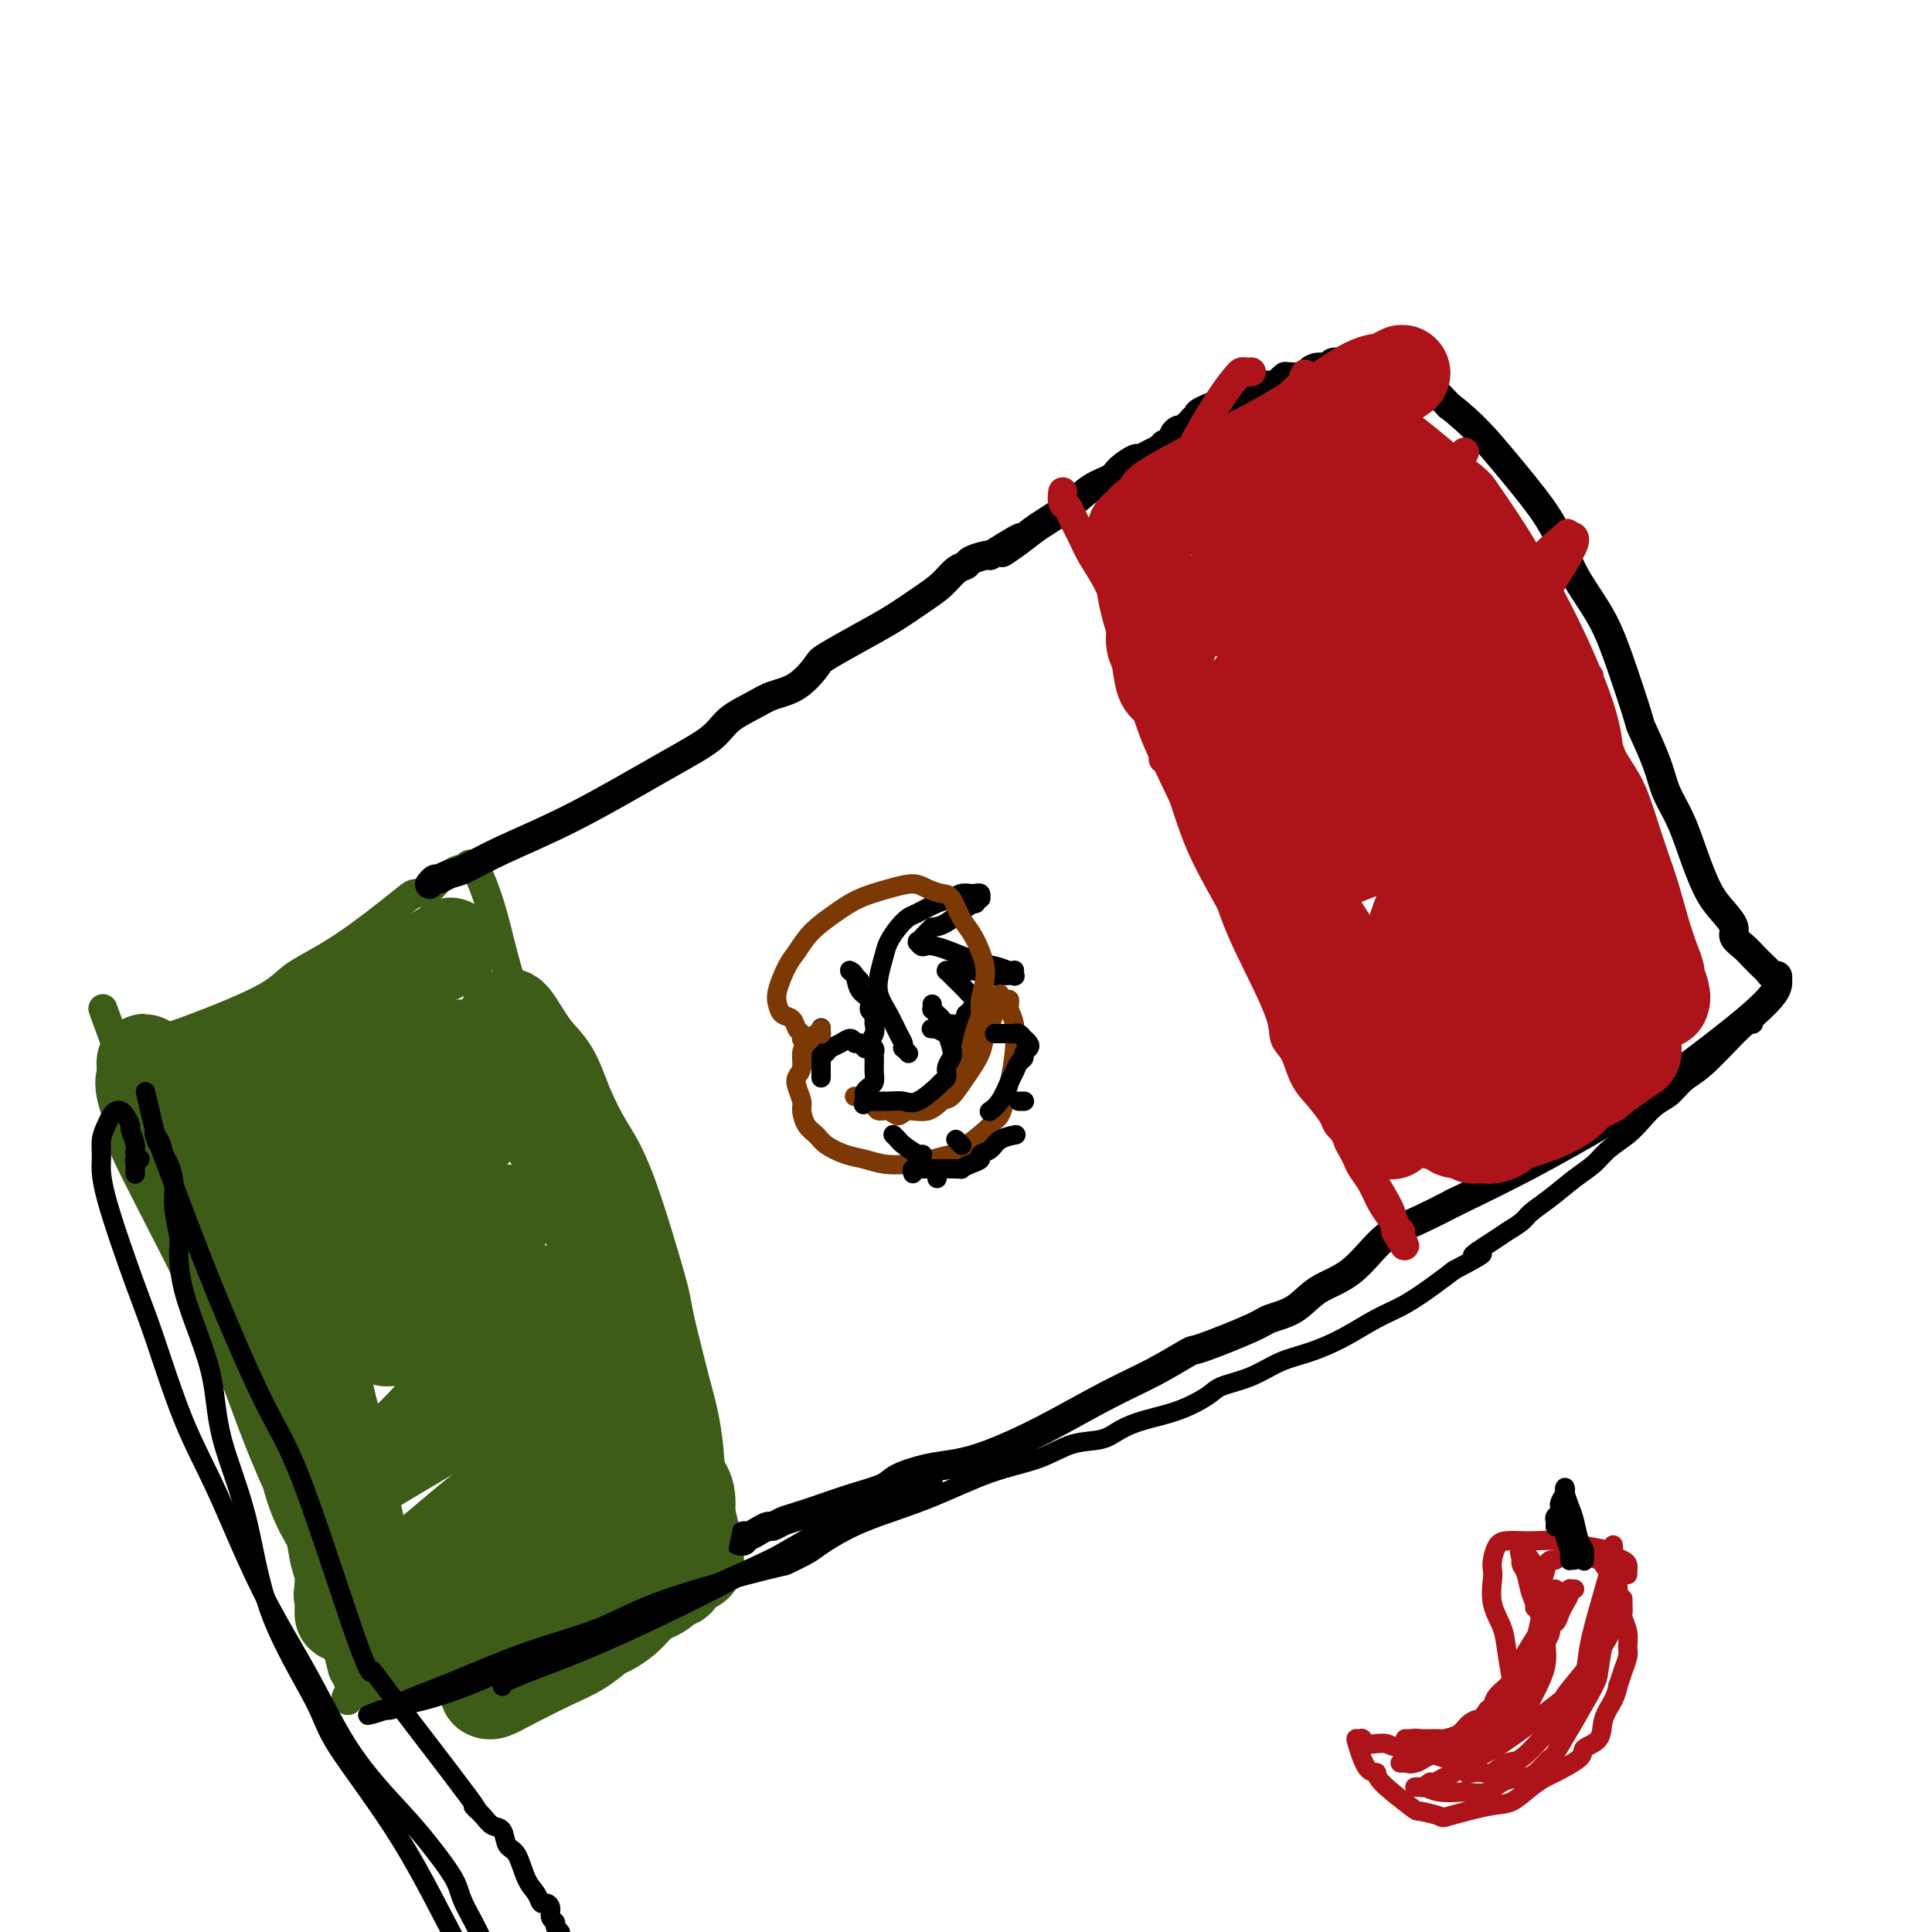 <svg viewBox='0 0 400 400' version='1.1' xmlns='http://www.w3.org/2000/svg' xmlns:xlink='http://www.w3.org/1999/xlink'><g fill='none' stroke='#3D5C18' stroke-width='6' stroke-linecap='round' stroke-linejoin='round'><path d='M42,237c0.008,0.113 0.016,0.225 0,0c-0.016,-0.225 -0.056,-0.788 0,-1c0.056,-0.212 0.208,-0.073 0,0c-0.208,0.073 -0.777,0.081 -1,0c-0.223,-0.081 -0.100,-0.250 0,0c0.100,0.250 0.175,0.920 0,0c-0.175,-0.920 -0.601,-3.429 2,3c2.601,6.429 8.230,21.798 12,34c3.770,12.202 5.679,21.238 7,28c1.321,6.762 2.052,11.251 3,16c0.948,4.749 2.114,9.758 3,14c0.886,4.242 1.491,7.716 2,10c0.509,2.284 0.922,3.378 1,4c0.078,0.622 -0.178,0.771 0,1c0.178,0.229 0.790,0.537 1,1c0.210,0.463 0.019,1.079 0,1c-0.019,-0.079 0.133,-0.854 0,-1c-0.133,-0.146 -0.550,0.337 -1,-1c-0.450,-1.337 -0.934,-4.494 -3,-11c-2.066,-6.506 -5.716,-16.362 -9,-26c-3.284,-9.638 -6.204,-19.059 -8,-24c-1.796,-4.941 -2.470,-5.403 -4,-9c-1.530,-3.597 -3.917,-10.331 -6,-16c-2.083,-5.669 -3.864,-10.275 -6,-14c-2.136,-3.725 -4.629,-6.570 -6,-9c-1.371,-2.430 -1.621,-4.444 -2,-6c-0.379,-1.556 -0.886,-2.655 -1,-4c-0.114,-1.345 0.165,-2.938 0,-4c-0.165,-1.062 -0.775,-1.594 -1,-2c-0.225,-0.406 -0.064,-0.688 0,-1c0.064,-0.312 0.032,-0.656 0,-1'/><path d='M25,219c-7.269,-19.958 -1.941,-5.354 0,0c1.941,5.354 0.496,1.457 0,0c-0.496,-1.457 -0.043,-0.476 0,0c0.043,0.476 -0.324,0.446 0,0c0.324,-0.446 1.339,-1.307 3,-2c1.661,-0.693 3.969,-1.219 9,-3c5.031,-1.781 12.785,-4.816 17,-7c4.215,-2.184 4.890,-3.515 7,-5c2.110,-1.485 5.653,-3.123 10,-6c4.347,-2.877 9.496,-6.994 12,-9c2.504,-2.006 2.362,-1.900 3,-2c0.638,-0.100 2.055,-0.404 3,-1c0.945,-0.596 1.419,-1.484 2,-2c0.581,-0.516 1.270,-0.660 2,-1c0.730,-0.340 1.502,-0.875 2,-1c0.498,-0.125 0.722,0.162 1,0c0.278,-0.162 0.610,-0.772 1,-1c0.390,-0.228 0.839,-0.075 1,0c0.161,0.075 0.035,0.073 0,0c-0.035,-0.073 0.020,-0.216 0,0c-0.020,0.216 -0.117,0.791 0,1c0.117,0.209 0.447,0.053 1,1c0.553,0.947 1.328,2.996 2,5c0.672,2.004 1.242,3.963 2,7c0.758,3.037 1.705,7.152 4,14c2.295,6.848 5.937,16.429 9,24c3.063,7.571 5.547,13.131 7,16c1.453,2.869 1.874,3.047 3,5c1.126,1.953 2.957,5.680 4,9c1.043,3.320 1.298,6.234 2,9c0.702,2.766 1.851,5.383 3,8'/><path d='M135,278c6.114,16.494 2.899,8.228 2,7c-0.899,-1.228 0.519,4.581 2,8c1.481,3.419 3.027,4.447 4,6c0.973,1.553 1.374,3.630 2,5c0.626,1.370 1.478,2.032 2,3c0.522,0.968 0.714,2.241 1,3c0.286,0.759 0.666,1.003 1,2c0.334,0.997 0.623,2.745 1,4c0.377,1.255 0.841,2.016 1,3c0.159,0.984 0.012,2.192 0,3c-0.012,0.808 0.112,1.215 0,2c-0.112,0.785 -0.461,1.948 -1,3c-0.539,1.052 -1.268,1.992 -3,3c-1.732,1.008 -4.468,2.085 -10,4c-5.532,1.915 -13.861,4.670 -22,7c-8.139,2.330 -16.090,4.236 -22,6c-5.910,1.764 -9.780,3.387 -12,4c-2.220,0.613 -2.790,0.218 -4,0c-1.210,-0.218 -3.060,-0.258 -4,0c-0.940,0.258 -0.972,0.813 -1,1c-0.028,0.187 -0.053,0.004 0,0c0.053,-0.004 0.186,0.169 0,0c-0.186,-0.169 -0.689,-0.679 0,-1c0.689,-0.321 2.570,-0.452 4,-1c1.430,-0.548 2.408,-1.514 6,-3c3.592,-1.486 9.798,-3.491 16,-6c6.202,-2.509 12.401,-5.522 18,-8c5.599,-2.478 10.600,-4.422 14,-6c3.400,-1.578 5.200,-2.789 7,-4'/><path d='M137,323c10.410,-4.659 4.436,-2.306 3,-2c-1.436,0.306 1.668,-1.435 3,-2c1.332,-0.565 0.893,0.045 1,0c0.107,-0.045 0.761,-0.744 1,-1c0.239,-0.256 0.064,-0.069 0,0c-0.064,0.069 -0.017,0.018 0,0c0.017,-0.018 0.005,-0.005 0,0c-0.005,0.005 -0.001,0.001 0,0c0.001,-0.001 0.001,-0.001 0,0'/></g>
<g fill='none' stroke='#000000' stroke-width='6' stroke-linecap='round' stroke-linejoin='round'><path d='M89,183c0.000,-0.000 0.000,-0.000 0,0c-0.000,0.000 -0.001,0.001 0,0c0.001,-0.001 0.003,-0.004 0,0c-0.003,0.004 -0.013,0.016 0,0c0.013,-0.016 0.048,-0.060 0,0c-0.048,0.060 -0.178,0.225 0,0c0.178,-0.225 0.666,-0.841 1,-1c0.334,-0.159 0.515,0.140 1,0c0.485,-0.140 1.273,-0.718 2,-1c0.727,-0.282 1.391,-0.269 3,-1c1.609,-0.731 4.161,-2.204 8,-4c3.839,-1.796 8.964,-3.913 15,-7c6.036,-3.087 12.984,-7.145 18,-10c5.016,-2.855 8.101,-4.506 10,-6c1.899,-1.494 2.611,-2.831 4,-4c1.389,-1.169 3.456,-2.170 5,-3c1.544,-0.830 2.564,-1.488 4,-2c1.436,-0.512 3.288,-0.877 5,-2c1.712,-1.123 3.283,-3.004 4,-4c0.717,-0.996 0.579,-1.109 2,-2c1.421,-0.891 4.400,-2.561 7,-4c2.600,-1.439 4.819,-2.648 7,-4c2.181,-1.352 4.323,-2.848 6,-4c1.677,-1.152 2.891,-1.958 4,-3c1.109,-1.042 2.115,-2.318 3,-3c0.885,-0.682 1.650,-0.770 2,-1c0.350,-0.230 0.287,-0.600 1,-1c0.713,-0.400 2.204,-0.828 3,-1c0.796,-0.172 0.898,-0.086 1,0'/><path d='M205,115c11.061,-6.947 4.712,-2.316 3,-1c-1.712,1.316 1.212,-0.683 3,-2c1.788,-1.317 2.442,-1.952 4,-3c1.558,-1.048 4.022,-2.509 6,-4c1.978,-1.491 3.471,-3.012 5,-4c1.529,-0.988 3.095,-1.445 4,-2c0.905,-0.555 1.150,-1.210 2,-2c0.850,-0.790 2.304,-1.714 3,-2c0.696,-0.286 0.635,0.068 1,0c0.365,-0.068 1.155,-0.558 2,-1c0.845,-0.442 1.746,-0.836 2,-1c0.254,-0.164 -0.138,-0.100 0,0c0.138,0.100 0.807,0.234 1,0c0.193,-0.234 -0.089,-0.837 0,-1c0.089,-0.163 0.549,0.115 1,0c0.451,-0.115 0.894,-0.622 1,-1c0.106,-0.378 -0.125,-0.627 0,-1c0.125,-0.373 0.607,-0.870 1,-1c0.393,-0.130 0.698,0.109 1,0c0.302,-0.109 0.603,-0.564 1,-1c0.397,-0.436 0.891,-0.853 1,-1c0.109,-0.147 -0.167,-0.026 0,0c0.167,0.026 0.777,-0.045 1,0c0.223,0.045 0.059,0.207 0,0c-0.059,-0.207 -0.012,-0.781 0,-1c0.012,-0.219 -0.012,-0.083 0,0c0.012,0.083 0.061,0.113 0,0c-0.061,-0.113 -0.233,-0.371 1,-1c1.233,-0.629 3.870,-1.631 5,-2c1.130,-0.369 0.751,-0.105 1,0c0.249,0.105 1.124,0.053 2,0'/><path d='M257,83c8.780,-5.355 4.731,-2.741 4,-2c-0.731,0.741 1.857,-0.390 3,-1c1.143,-0.610 0.842,-0.699 1,-1c0.158,-0.301 0.775,-0.813 1,-1c0.225,-0.187 0.057,-0.049 0,0c-0.057,0.049 -0.002,0.011 0,0c0.002,-0.011 -0.048,0.007 0,0c0.048,-0.007 0.193,-0.039 1,0c0.807,0.039 2.276,0.150 3,0c0.724,-0.150 0.702,-0.561 1,-1c0.298,-0.439 0.916,-0.906 2,-1c1.084,-0.094 2.634,0.185 3,0c0.366,-0.185 -0.453,-0.833 0,-1c0.453,-0.167 2.176,0.148 3,0c0.824,-0.148 0.747,-0.757 1,-1c0.253,-0.243 0.837,-0.119 1,0c0.163,0.119 -0.094,0.232 0,0c0.094,-0.232 0.539,-0.809 1,-1c0.461,-0.191 0.939,0.005 1,0c0.061,-0.005 -0.296,-0.212 0,0c0.296,0.212 1.244,0.845 2,1c0.756,0.155 1.319,-0.166 2,0c0.681,0.166 1.478,0.818 2,1c0.522,0.182 0.769,-0.106 1,0c0.231,0.106 0.447,0.605 1,1c0.553,0.395 1.444,0.684 3,2c1.556,1.316 3.778,3.658 6,6'/><path d='M300,84c4.847,3.677 7.966,7.370 11,11c3.034,3.630 5.983,7.198 8,10c2.017,2.802 3.101,4.840 4,7c0.899,2.160 1.611,4.444 3,7c1.389,2.556 3.454,5.386 5,8c1.546,2.614 2.573,5.012 4,9c1.427,3.988 3.253,9.564 4,12c0.747,2.436 0.416,1.731 1,3c0.584,1.269 2.085,4.513 3,7c0.915,2.487 1.246,4.216 2,6c0.754,1.784 1.933,3.622 3,6c1.067,2.378 2.021,5.294 3,8c0.979,2.706 1.981,5.200 3,7c1.019,1.800 2.054,2.905 3,4c0.946,1.095 1.801,2.181 2,3c0.199,0.819 -0.259,1.371 0,2c0.259,0.629 1.235,1.335 2,2c0.765,0.665 1.319,1.287 2,2c0.681,0.713 1.489,1.515 2,2c0.511,0.485 0.725,0.652 1,1c0.275,0.348 0.609,0.878 1,1c0.391,0.122 0.838,-0.162 1,0c0.162,0.162 0.041,0.772 0,1c-0.041,0.228 0.000,0.076 0,0c-0.000,-0.076 -0.042,-0.075 0,0c0.042,0.075 0.167,0.226 0,1c-0.167,0.774 -0.628,2.171 -5,6c-4.372,3.829 -12.656,10.088 -18,14c-5.344,3.912 -7.746,5.476 -12,8c-4.254,2.524 -10.358,6.007 -16,9c-5.642,2.993 -10.821,5.497 -16,8'/><path d='M301,249c-9.650,5.078 -11.776,5.272 -14,7c-2.224,1.728 -4.545,4.988 -7,7c-2.455,2.012 -5.044,2.775 -7,4c-1.956,1.225 -3.279,2.914 -5,4c-1.721,1.086 -3.839,1.571 -5,2c-1.161,0.429 -1.364,0.804 -4,2c-2.636,1.196 -7.705,3.214 -10,4c-2.295,0.786 -1.816,0.339 -3,1c-1.184,0.661 -4.030,2.429 -7,4c-2.970,1.571 -6.063,2.945 -10,5c-3.937,2.055 -8.718,4.791 -13,7c-4.282,2.209 -8.064,3.890 -11,5c-2.936,1.110 -5.025,1.648 -7,2c-1.975,0.352 -3.835,0.517 -6,1c-2.165,0.483 -4.635,1.285 -6,2c-1.365,0.715 -1.625,1.343 -3,2c-1.375,0.657 -3.864,1.343 -6,2c-2.136,0.657 -3.920,1.286 -6,2c-2.080,0.714 -4.458,1.515 -6,2c-1.542,0.485 -2.248,0.656 -3,1c-0.752,0.344 -1.550,0.862 -2,1c-0.450,0.138 -0.550,-0.103 -1,0c-0.450,0.103 -1.249,0.549 -2,1c-0.751,0.451 -1.455,0.905 -2,1c-0.545,0.095 -0.929,-0.170 -1,0c-0.071,0.170 0.173,0.777 0,1c-0.173,0.223 -0.764,0.064 -1,0c-0.236,-0.064 -0.118,-0.032 0,0'/></g>
<g fill='none' stroke='#AD1419' stroke-width='6' stroke-linecap='round' stroke-linejoin='round'><path d='M234,108c-0.029,0.006 -0.059,0.012 0,0c0.059,-0.012 0.206,-0.041 0,0c-0.206,0.041 -0.766,0.151 -1,0c-0.234,-0.151 -0.143,-0.563 0,0c0.143,0.563 0.339,2.102 1,4c0.661,1.898 1.788,4.157 3,8c1.212,3.843 2.511,9.272 5,17c2.489,7.728 6.170,17.757 8,23c1.830,5.243 1.809,5.702 2,9c0.191,3.298 0.593,9.437 2,15c1.407,5.563 3.818,10.550 6,15c2.182,4.450 4.134,8.363 5,11c0.866,2.637 0.646,3.998 1,5c0.354,1.002 1.284,1.643 2,3c0.716,1.357 1.219,3.428 2,5c0.781,1.572 1.841,2.644 3,4c1.159,1.356 2.419,2.996 3,4c0.581,1.004 0.485,1.371 1,2c0.515,0.629 1.643,1.519 2,2c0.357,0.481 -0.056,0.554 0,1c0.056,0.446 0.581,1.267 1,2c0.419,0.733 0.732,1.379 1,2c0.268,0.621 0.493,1.217 1,2c0.507,0.783 1.298,1.755 2,3c0.702,1.245 1.316,2.764 2,4c0.684,1.236 1.438,2.187 2,3c0.562,0.813 0.932,1.486 1,2c0.068,0.514 -0.167,0.870 0,1c0.167,0.130 0.737,0.035 1,0c0.263,-0.035 0.218,-0.010 0,0c-0.218,0.010 -0.609,0.005 -1,0'/><path d='M289,255c3.580,6.102 1.029,1.356 0,-1c-1.029,-2.356 -0.537,-2.321 -2,-5c-1.463,-2.679 -4.882,-8.073 -9,-15c-4.118,-6.927 -8.935,-15.386 -12,-22c-3.065,-6.614 -4.379,-11.383 -7,-17c-2.621,-5.617 -6.551,-12.084 -9,-17c-2.449,-4.916 -3.419,-8.283 -5,-13c-1.581,-4.717 -3.774,-10.783 -5,-14c-1.226,-3.217 -1.486,-3.584 -2,-5c-0.514,-1.416 -1.282,-3.880 -2,-6c-0.718,-2.120 -1.385,-3.896 -2,-6c-0.615,-2.104 -1.177,-4.535 -2,-7c-0.823,-2.465 -1.908,-4.965 -3,-7c-1.092,-2.035 -2.191,-3.605 -3,-5c-0.809,-1.395 -1.327,-2.616 -2,-4c-0.673,-1.384 -1.501,-2.931 -2,-4c-0.499,-1.069 -0.670,-1.659 -1,-2c-0.330,-0.341 -0.821,-0.431 -1,-1c-0.179,-0.569 -0.048,-1.616 0,-2c0.048,-0.384 0.013,-0.103 0,0c-0.013,0.103 -0.004,0.030 0,0c0.004,-0.030 0.002,-0.015 0,0'/><path d='M259,77c0.088,-0.004 0.175,-0.008 0,0c-0.175,0.008 -0.613,0.029 -1,0c-0.387,-0.029 -0.724,-0.107 -1,0c-0.276,0.107 -0.491,0.399 -1,1c-0.509,0.601 -1.313,1.513 -3,4c-1.687,2.487 -4.256,6.551 -7,12c-2.744,5.449 -5.662,12.283 -7,17c-1.338,4.717 -1.094,7.318 -1,9c0.094,1.682 0.040,2.444 0,3c-0.040,0.556 -0.065,0.906 0,1c0.065,0.094 0.219,-0.068 0,0c-0.219,0.068 -0.812,0.367 0,-1c0.812,-1.367 3.027,-4.401 4,-6c0.973,-1.599 0.702,-1.763 3,-5c2.298,-3.237 7.165,-9.545 11,-15c3.835,-5.455 6.637,-10.056 9,-13c2.363,-2.944 4.288,-4.231 5,-5c0.712,-0.769 0.213,-1.019 0,-1c-0.213,0.019 -0.139,0.307 0,0c0.139,-0.307 0.343,-1.209 0,0c-0.343,1.209 -1.232,4.530 -2,7c-0.768,2.470 -1.415,4.090 -4,10c-2.585,5.910 -7.107,16.109 -10,24c-2.893,7.891 -4.158,13.474 -6,18c-1.842,4.526 -4.261,7.994 -5,11c-0.739,3.006 0.202,5.550 0,7c-0.202,1.450 -1.546,1.808 -2,2c-0.454,0.192 -0.017,0.220 0,0c0.017,-0.220 -0.387,-0.688 1,-3c1.387,-2.312 4.566,-6.469 9,-12c4.434,-5.531 10.124,-12.438 14,-18c3.876,-5.562 5.938,-9.781 8,-14'/><path d='M273,110c5.332,-8.342 2.660,-5.696 3,-7c0.340,-1.304 3.690,-6.557 6,-9c2.310,-2.443 3.579,-2.074 4,-2c0.421,0.074 -0.005,-0.146 0,0c0.005,0.146 0.442,0.657 1,0c0.558,-0.657 1.237,-2.484 -1,4c-2.237,6.484 -7.391,21.279 -10,29c-2.609,7.721 -2.675,8.369 -4,13c-1.325,4.631 -3.910,13.245 -5,18c-1.090,4.755 -0.685,5.650 -1,8c-0.315,2.350 -1.351,6.156 -2,8c-0.649,1.844 -0.910,1.726 -1,2c-0.090,0.274 -0.010,0.939 0,1c0.010,0.061 -0.051,-0.483 0,-1c0.051,-0.517 0.214,-1.006 2,-5c1.786,-3.994 5.194,-11.492 9,-20c3.806,-8.508 8.011,-18.027 12,-26c3.989,-7.973 7.763,-14.399 10,-18c2.237,-3.601 2.937,-4.375 4,-6c1.063,-1.625 2.487,-4.101 3,-5c0.513,-0.899 0.113,-0.221 0,0c-0.113,0.221 0.062,-0.017 0,0c-0.062,0.017 -0.359,0.288 -1,2c-0.641,1.712 -1.624,4.866 -5,12c-3.376,7.134 -9.143,18.247 -13,26c-3.857,7.753 -5.804,12.144 -8,18c-2.196,5.856 -4.641,13.177 -6,19c-1.359,5.823 -1.632,10.148 -2,14c-0.368,3.852 -0.830,7.229 -1,9c-0.170,1.771 -0.049,1.934 0,2c0.049,0.066 0.024,0.033 0,0'/><path d='M267,196c-1.434,6.829 -0.518,1.901 0,0c0.518,-1.901 0.637,-0.774 1,-1c0.363,-0.226 0.971,-1.806 4,-7c3.029,-5.194 8.478,-14.001 14,-23c5.522,-8.999 11.118,-18.191 16,-26c4.882,-7.809 9.050,-14.236 13,-19c3.950,-4.764 7.680,-7.867 9,-9c1.320,-1.133 0.228,-0.298 0,0c-0.228,0.298 0.406,0.058 1,0c0.594,-0.058 1.148,0.065 1,1c-0.148,0.935 -0.997,2.680 -5,9c-4.003,6.320 -11.160,17.213 -16,26c-4.840,8.787 -7.364,15.467 -10,22c-2.636,6.533 -5.386,12.917 -7,17c-1.614,4.083 -2.094,5.864 -3,10c-0.906,4.136 -2.238,10.628 -3,14c-0.762,3.372 -0.953,3.626 -1,4c-0.047,0.374 0.051,0.869 0,1c-0.051,0.131 -0.251,-0.101 0,0c0.251,0.101 0.951,0.534 2,0c1.049,-0.534 2.445,-2.037 6,-7c3.555,-4.963 9.269,-13.387 14,-21c4.731,-7.613 8.478,-14.417 12,-21c3.522,-6.583 6.817,-12.946 9,-17c2.183,-4.054 3.253,-5.799 4,-7c0.747,-1.201 1.173,-1.858 1,-2c-0.173,-0.142 -0.943,0.230 -1,0c-0.057,-0.230 0.600,-1.062 -1,3c-1.600,4.062 -5.457,13.018 -8,19c-2.543,5.982 -3.771,8.991 -5,12'/><path d='M314,174c-4.496,9.084 -8.735,15.793 -12,22c-3.265,6.207 -5.554,11.912 -7,17c-1.446,5.088 -2.048,9.560 -2,13c0.048,3.440 0.748,5.848 1,7c0.252,1.152 0.058,1.047 0,1c-0.058,-0.047 0.020,-0.035 0,0c-0.020,0.035 -0.137,0.093 0,0c0.137,-0.093 0.528,-0.338 3,-4c2.472,-3.662 7.026,-10.743 12,-18c4.974,-7.257 10.370,-14.692 13,-20c2.630,-5.308 2.494,-8.490 4,-11c1.506,-2.510 4.652,-4.346 6,-5c1.348,-0.654 0.897,-0.124 1,0c0.103,0.124 0.758,-0.159 1,0c0.242,0.159 0.069,0.760 0,1c-0.069,0.240 -0.035,0.120 0,0'/></g>
<g fill='none' stroke='#AD1419' stroke-width='20' stroke-linecap='round' stroke-linejoin='round'><path d='M285,110c0.304,-0.133 0.609,-0.267 0,0c-0.609,0.267 -2.131,0.933 -3,1c-0.869,0.067 -1.085,-0.465 -2,0c-0.915,0.465 -2.530,1.926 -4,3c-1.470,1.074 -2.794,1.762 -4,3c-1.206,1.238 -2.293,3.025 -4,4c-1.707,0.975 -4.032,1.138 -6,2c-1.968,0.862 -3.578,2.424 -5,3c-1.422,0.576 -2.657,0.165 -3,0c-0.343,-0.165 0.205,-0.085 0,0c-0.205,0.085 -1.162,0.175 -1,-1c0.162,-1.175 1.445,-3.615 4,-8c2.555,-4.385 6.384,-10.715 9,-15c2.616,-4.285 4.020,-6.525 5,-8c0.980,-1.475 1.536,-2.186 2,-3c0.464,-0.814 0.836,-1.732 1,-2c0.164,-0.268 0.121,0.113 0,0c-0.121,-0.113 -0.319,-0.721 -2,0c-1.681,0.721 -4.846,2.771 -7,4c-2.154,1.229 -3.298,1.638 -6,3c-2.702,1.362 -6.962,3.678 -10,5c-3.038,1.322 -4.854,1.649 -6,2c-1.146,0.351 -1.623,0.725 -2,1c-0.377,0.275 -0.655,0.452 0,0c0.655,-0.452 2.242,-1.533 7,-4c4.758,-2.467 12.687,-6.321 19,-10c6.313,-3.679 11.012,-7.182 14,-9c2.988,-1.818 4.266,-1.951 5,-2c0.734,-0.049 0.924,-0.014 1,0c0.076,0.014 0.038,0.007 0,0'/><path d='M287,79c6.747,-3.666 1.615,-0.832 -2,2c-3.615,2.832 -5.712,5.662 -9,9c-3.288,3.338 -7.767,7.185 -10,10c-2.233,2.815 -2.220,4.597 -3,6c-0.780,1.403 -2.352,2.428 -3,3c-0.648,0.572 -0.373,0.693 0,1c0.373,0.307 0.842,0.800 1,1c0.158,0.200 0.003,0.105 2,0c1.997,-0.105 6.144,-0.222 11,-1c4.856,-0.778 10.422,-2.219 14,-3c3.578,-0.781 5.170,-0.903 6,-1c0.830,-0.097 0.899,-0.171 1,0c0.101,0.171 0.234,0.585 -2,3c-2.234,2.415 -6.834,6.829 -12,11c-5.166,4.171 -10.898,8.098 -14,11c-3.102,2.902 -3.576,4.781 -4,6c-0.424,1.219 -0.800,1.780 -1,2c-0.200,0.220 -0.225,0.098 0,0c0.225,-0.098 0.700,-0.173 1,0c0.300,0.173 0.424,0.593 2,0c1.576,-0.593 4.605,-2.200 8,-4c3.395,-1.800 7.157,-3.794 10,-5c2.843,-1.206 4.769,-1.623 6,-2c1.231,-0.377 1.768,-0.715 2,-1c0.232,-0.285 0.161,-0.518 0,0c-0.161,0.518 -0.410,1.785 -3,4c-2.590,2.215 -7.519,5.377 -11,8c-3.481,2.623 -5.514,4.706 -7,6c-1.486,1.294 -2.425,1.798 -3,2c-0.575,0.202 -0.788,0.101 -1,0'/><path d='M266,147c-3.379,2.468 -0.825,0.636 0,0c0.825,-0.636 -0.078,-0.078 2,-1c2.078,-0.922 7.136,-3.324 13,-7c5.864,-3.676 12.534,-8.626 16,-11c3.466,-2.374 3.730,-2.171 4,-2c0.270,0.171 0.548,0.309 1,0c0.452,-0.309 1.079,-1.066 0,0c-1.079,1.066 -3.864,3.955 -6,6c-2.136,2.045 -3.622,3.245 -7,6c-3.378,2.755 -8.647,7.065 -13,11c-4.353,3.935 -7.790,7.495 -9,9c-1.210,1.505 -0.192,0.954 0,1c0.192,0.046 -0.443,0.689 0,1c0.443,0.311 1.964,0.291 6,-1c4.036,-1.291 10.587,-3.853 16,-6c5.413,-2.147 9.687,-3.881 12,-5c2.313,-1.119 2.663,-1.625 4,-2c1.337,-0.375 3.659,-0.621 5,-1c1.341,-0.379 1.700,-0.891 2,-1c0.300,-0.109 0.542,0.184 0,1c-0.542,0.816 -1.868,2.156 -6,6c-4.132,3.844 -11.068,10.193 -17,15c-5.932,4.807 -10.858,8.072 -14,10c-3.142,1.928 -4.500,2.517 -5,3c-0.500,0.483 -0.144,0.858 0,1c0.144,0.142 0.074,0.052 0,0c-0.074,-0.052 -0.154,-0.065 0,0c0.154,0.065 0.541,0.210 4,-1c3.459,-1.210 9.988,-3.774 15,-6c5.012,-2.226 8.506,-4.113 12,-6'/><path d='M301,167c5.517,-2.555 3.810,-2.943 4,-3c0.190,-0.057 2.279,0.218 3,0c0.721,-0.218 0.076,-0.929 0,-1c-0.076,-0.071 0.418,0.498 0,1c-0.418,0.502 -1.748,0.937 -2,1c-0.252,0.063 0.575,-0.244 -2,2c-2.575,2.244 -8.551,7.041 -11,9c-2.449,1.959 -1.371,1.079 -1,1c0.371,-0.079 0.033,0.641 0,1c-0.033,0.359 0.237,0.355 1,0c0.763,-0.355 2.017,-1.061 5,-2c2.983,-0.939 7.695,-2.109 11,-3c3.305,-0.891 5.203,-1.501 7,-2c1.797,-0.499 3.493,-0.886 4,-1c0.507,-0.114 -0.175,0.045 0,0c0.175,-0.045 1.208,-0.292 0,1c-1.208,1.292 -4.658,4.125 -7,6c-2.342,1.875 -3.578,2.793 -7,6c-3.422,3.207 -9.031,8.703 -12,12c-2.969,3.297 -3.299,4.395 -4,5c-0.701,0.605 -1.773,0.718 -2,1c-0.227,0.282 0.390,0.735 1,1c0.610,0.265 1.214,0.344 3,0c1.786,-0.344 4.755,-1.111 10,-3c5.245,-1.889 12.766,-4.899 18,-7c5.234,-2.101 8.182,-3.292 10,-4c1.818,-0.708 2.508,-0.932 3,-1c0.492,-0.068 0.786,0.020 1,0c0.214,-0.020 0.347,-0.149 0,0c-0.347,0.149 -1.173,0.574 -2,1'/><path d='M332,188c6.192,-2.213 1.674,-0.747 -3,2c-4.674,2.747 -9.502,6.774 -14,10c-4.498,3.226 -8.666,5.652 -11,7c-2.334,1.348 -2.834,1.619 -3,2c-0.166,0.381 0.002,0.873 0,1c-0.002,0.127 -0.174,-0.110 0,0c0.174,0.110 0.693,0.566 3,0c2.307,-0.566 6.400,-2.156 9,-3c2.600,-0.844 3.706,-0.943 6,-2c2.294,-1.057 5.777,-3.071 8,-4c2.223,-0.929 3.188,-0.771 4,-1c0.812,-0.229 1.471,-0.843 2,-1c0.529,-0.157 0.927,0.144 1,0c0.073,-0.144 -0.179,-0.733 -1,0c-0.821,0.733 -2.210,2.788 -3,4c-0.790,1.212 -0.982,1.582 -5,5c-4.018,3.418 -11.861,9.883 -17,14c-5.139,4.117 -7.572,5.885 -9,7c-1.428,1.115 -1.849,1.577 -2,2c-0.151,0.423 -0.031,0.808 0,1c0.031,0.192 -0.026,0.191 0,0c0.026,-0.191 0.137,-0.573 1,-1c0.863,-0.427 2.479,-0.898 5,-2c2.521,-1.102 5.946,-2.835 9,-4c3.054,-1.165 5.737,-1.762 8,-3c2.263,-1.238 4.106,-3.117 6,-4c1.894,-0.883 3.839,-0.770 5,-1c1.161,-0.230 1.538,-0.804 2,-1c0.462,-0.196 1.009,-0.014 1,0c-0.009,0.014 -0.574,-0.139 -1,0c-0.426,0.139 -0.713,0.569 -1,1'/><path d='M332,217c3.748,-0.916 -4.381,3.793 -8,6c-3.619,2.207 -2.726,1.912 -4,3c-1.274,1.088 -4.715,3.560 -7,5c-2.285,1.440 -3.415,1.848 -4,2c-0.585,0.152 -0.623,0.047 -1,0c-0.377,-0.047 -1.091,-0.037 -1,0c0.091,0.037 0.987,0.102 2,0c1.013,-0.102 2.143,-0.372 3,-1c0.857,-0.628 1.440,-1.615 2,-2c0.560,-0.385 1.096,-0.169 3,-1c1.904,-0.831 5.176,-2.710 8,-4c2.824,-1.290 5.199,-1.990 7,-3c1.801,-1.010 3.027,-2.330 4,-3c0.973,-0.670 1.695,-0.689 2,-1c0.305,-0.311 0.195,-0.914 0,-1c-0.195,-0.086 -0.475,0.344 -1,1c-0.525,0.656 -1.295,1.536 -2,2c-0.705,0.464 -1.344,0.511 -2,1c-0.656,0.489 -1.327,1.419 -2,2c-0.673,0.581 -1.347,0.814 -2,1c-0.653,0.186 -1.284,0.326 -2,1c-0.716,0.674 -1.518,1.883 -3,3c-1.482,1.117 -3.644,2.142 -6,3c-2.356,0.858 -4.907,1.551 -6,2c-1.093,0.449 -0.728,0.656 -1,1c-0.272,0.344 -1.182,0.825 -2,1c-0.818,0.175 -1.545,0.044 -2,0c-0.455,-0.044 -0.637,-0.002 -1,0c-0.363,0.002 -0.905,-0.038 -1,0c-0.095,0.038 0.259,0.154 0,0c-0.259,-0.154 -1.129,-0.577 -2,-1'/><path d='M303,234c-2.744,0.240 -2.105,-0.659 -3,-2c-0.895,-1.341 -3.325,-3.125 -5,-5c-1.675,-1.875 -2.594,-3.841 -4,-6c-1.406,-2.159 -3.299,-4.510 -4,-6c-0.701,-1.490 -0.211,-2.120 -1,-4c-0.789,-1.880 -2.856,-5.010 -5,-8c-2.144,-2.990 -4.363,-5.840 -7,-10c-2.637,-4.160 -5.691,-9.629 -7,-13c-1.309,-3.371 -0.873,-4.644 -1,-6c-0.127,-1.356 -0.818,-2.795 -1,-4c-0.182,-1.205 0.146,-2.175 0,-3c-0.146,-0.825 -0.765,-1.503 -1,-2c-0.235,-0.497 -0.084,-0.812 0,-1c0.084,-0.188 0.103,-0.248 0,0c-0.103,0.248 -0.327,0.806 0,2c0.327,1.194 1.204,3.025 3,8c1.796,4.975 4.512,13.094 6,18c1.488,4.906 1.748,6.599 3,10c1.252,3.401 3.497,8.509 5,13c1.503,4.491 2.263,8.366 3,11c0.737,2.634 1.451,4.026 2,5c0.549,0.974 0.931,1.528 1,2c0.069,0.472 -0.177,0.860 0,1c0.177,0.140 0.777,0.031 1,0c0.223,-0.031 0.070,0.016 0,0c-0.070,-0.016 -0.057,-0.095 0,0c0.057,0.095 0.160,0.366 0,0c-0.160,-0.366 -0.581,-1.368 -1,-2c-0.419,-0.632 -0.834,-0.895 -3,-5c-2.166,-4.105 -6.083,-12.053 -10,-20'/><path d='M274,207c-3.832,-8.392 -6.913,-15.870 -10,-22c-3.087,-6.130 -6.179,-10.910 -9,-16c-2.821,-5.090 -5.372,-10.491 -7,-14c-1.628,-3.509 -2.335,-5.128 -3,-7c-0.665,-1.872 -1.288,-3.999 -2,-5c-0.712,-1.001 -1.514,-0.878 -2,-2c-0.486,-1.122 -0.656,-3.490 -1,-5c-0.344,-1.510 -0.862,-2.162 -1,-3c-0.138,-0.838 0.103,-1.863 0,-3c-0.103,-1.137 -0.550,-2.386 -1,-4c-0.450,-1.614 -0.904,-3.594 -1,-5c-0.096,-1.406 0.167,-2.237 0,-3c-0.167,-0.763 -0.762,-1.459 -1,-2c-0.238,-0.541 -0.117,-0.927 0,-1c0.117,-0.073 0.231,0.168 0,0c-0.231,-0.168 -0.807,-0.745 -1,-1c-0.193,-0.255 -0.003,-0.190 0,-1c0.003,-0.810 -0.179,-2.496 0,-3c0.179,-0.504 0.721,0.174 1,0c0.279,-0.174 0.295,-1.200 1,-2c0.705,-0.800 2.099,-1.373 4,-2c1.901,-0.627 4.307,-1.309 7,-2c2.693,-0.691 5.672,-1.390 8,-2c2.328,-0.610 4.007,-1.129 6,-2c1.993,-0.871 4.302,-2.092 6,-3c1.698,-0.908 2.785,-1.501 4,-2c1.215,-0.499 2.558,-0.904 3,-1c0.442,-0.096 -0.017,0.115 0,0c0.017,-0.115 0.508,-0.558 1,-1'/><path d='M276,93c6.519,-2.646 2.317,-0.761 1,0c-1.317,0.761 0.250,0.399 1,0c0.750,-0.399 0.682,-0.835 1,-1c0.318,-0.165 1.024,-0.060 2,0c0.976,0.060 2.224,0.076 3,0c0.776,-0.076 1.079,-0.245 4,2c2.921,2.245 8.460,6.902 11,9c2.540,2.098 2.082,1.636 3,3c0.918,1.364 3.214,4.555 6,9c2.786,4.445 6.063,10.146 9,16c2.937,5.854 5.535,11.862 7,16c1.465,4.138 1.796,6.405 2,8c0.204,1.595 0.281,2.519 1,4c0.719,1.481 2.079,3.520 3,5c0.921,1.480 1.401,2.400 2,4c0.599,1.600 1.316,3.881 2,6c0.684,2.119 1.336,4.076 2,6c0.664,1.924 1.340,3.814 2,6c0.660,2.186 1.305,4.669 2,7c0.695,2.331 1.440,4.509 2,6c0.560,1.491 0.935,2.294 1,3c0.065,0.706 -0.179,1.313 0,2c0.179,0.687 0.779,1.454 1,2c0.221,0.546 0.061,0.873 0,1c-0.061,0.127 -0.022,0.056 0,0c0.022,-0.056 0.026,-0.098 0,0c-0.026,0.098 -0.084,0.334 0,0c0.084,-0.334 0.310,-1.238 -1,-4c-1.310,-2.762 -4.155,-7.381 -7,-12'/><path d='M336,191c-3.533,-6.761 -8.365,-16.163 -11,-21c-2.635,-4.837 -3.073,-5.108 -5,-9c-1.927,-3.892 -5.343,-11.404 -8,-17c-2.657,-5.596 -4.554,-9.275 -6,-14c-1.446,-4.725 -2.440,-10.495 -3,-14c-0.560,-3.505 -0.687,-4.743 -1,-6c-0.313,-1.257 -0.813,-2.531 -1,-3c-0.187,-0.469 -0.060,-0.131 0,0c0.060,0.131 0.053,0.055 0,0c-0.053,-0.055 -0.153,-0.087 0,0c0.153,0.087 0.561,0.295 1,1c0.439,0.705 0.911,1.908 2,4c1.089,2.092 2.794,5.074 5,9c2.206,3.926 4.913,8.795 8,15c3.087,6.205 6.554,13.746 9,20c2.446,6.254 3.870,11.223 5,16c1.130,4.777 1.967,9.364 3,13c1.033,3.636 2.263,6.323 3,8c0.737,1.677 0.982,2.345 1,3c0.018,0.655 -0.191,1.299 0,2c0.191,0.701 0.783,1.459 1,2c0.217,0.541 0.058,0.863 0,1c-0.058,0.137 -0.016,0.088 0,0c0.016,-0.088 0.004,-0.216 0,0c-0.004,0.216 -0.001,0.776 0,1c0.001,0.224 0.001,0.112 0,0'/></g>
<g fill='none' stroke='#3D5C18' stroke-width='20' stroke-linecap='round' stroke-linejoin='round'><path d='M58,219c0.096,-0.000 0.192,-0.000 0,0c-0.192,0.000 -0.672,0.001 -1,0c-0.328,-0.001 -0.505,-0.004 -1,0c-0.495,0.004 -1.308,0.015 -2,0c-0.692,-0.015 -1.264,-0.057 -2,0c-0.736,0.057 -1.635,0.211 -2,0c-0.365,-0.211 -0.197,-0.788 0,-1c0.197,-0.212 0.423,-0.060 1,0c0.577,0.060 1.505,0.027 3,-1c1.495,-1.027 3.556,-3.049 7,-5c3.444,-1.951 8.271,-3.833 11,-5c2.729,-1.167 3.358,-1.619 6,-3c2.642,-1.381 7.296,-3.690 10,-5c2.704,-1.310 3.459,-1.620 4,-2c0.541,-0.380 0.868,-0.828 1,-1c0.132,-0.172 0.069,-0.068 0,0c-0.069,0.068 -0.145,0.099 0,0c0.145,-0.099 0.512,-0.328 0,0c-0.512,0.328 -1.902,1.212 -5,3c-3.098,1.788 -7.904,4.479 -11,6c-3.096,1.521 -4.480,1.872 -9,4c-4.520,2.128 -12.175,6.035 -17,9c-4.825,2.965 -6.821,4.989 -8,6c-1.179,1.011 -1.541,1.009 -2,1c-0.459,-0.009 -1.016,-0.025 -1,0c0.016,0.025 0.605,0.091 1,0c0.395,-0.091 0.595,-0.339 3,-2c2.405,-1.661 7.016,-4.734 11,-7c3.984,-2.266 7.342,-3.726 10,-5c2.658,-1.274 4.617,-2.364 6,-3c1.383,-0.636 2.192,-0.818 3,-1'/><path d='M74,207c6.227,-2.724 4.794,-0.536 5,0c0.206,0.536 2.051,-0.582 3,-1c0.949,-0.418 1.003,-0.137 1,0c-0.003,0.137 -0.063,0.131 0,0c0.063,-0.131 0.248,-0.388 -1,1c-1.248,1.388 -3.928,4.421 -9,10c-5.072,5.579 -12.535,13.705 -16,17c-3.465,3.295 -2.932,1.759 -3,2c-0.068,0.241 -0.739,2.260 -1,3c-0.261,0.740 -0.113,0.200 0,0c0.113,-0.200 0.192,-0.060 0,0c-0.192,0.060 -0.656,0.042 0,0c0.656,-0.042 2.430,-0.106 5,-1c2.570,-0.894 5.936,-2.618 10,-5c4.064,-2.382 8.826,-5.423 13,-8c4.174,-2.577 7.762,-4.691 10,-6c2.238,-1.309 3.128,-1.813 4,-2c0.872,-0.187 1.725,-0.058 2,0c0.275,0.058 -0.029,0.045 0,0c0.029,-0.045 0.392,-0.122 0,0c-0.392,0.122 -1.537,0.445 -3,2c-1.463,1.555 -3.244,4.344 -7,8c-3.756,3.656 -9.489,8.180 -14,12c-4.511,3.820 -7.801,6.937 -10,9c-2.199,2.063 -3.306,3.073 -4,4c-0.694,0.927 -0.975,1.770 -1,2c-0.025,0.230 0.206,-0.154 0,0c-0.206,0.154 -0.849,0.845 1,0c1.849,-0.845 6.190,-3.228 9,-5c2.810,-1.772 4.089,-2.935 8,-5c3.911,-2.065 10.456,-5.033 17,-8'/><path d='M93,236c6.272,-3.096 4.954,-2.836 5,-3c0.046,-0.164 1.458,-0.751 2,-1c0.542,-0.249 0.214,-0.160 0,0c-0.214,0.160 -0.313,0.390 -1,1c-0.687,0.610 -1.963,1.601 -4,3c-2.037,1.399 -4.837,3.205 -12,9c-7.163,5.795 -18.690,15.579 -24,21c-5.310,5.421 -4.404,6.479 -4,7c0.404,0.521 0.305,0.506 0,1c-0.305,0.494 -0.814,1.499 -1,2c-0.186,0.501 -0.047,0.500 1,0c1.047,-0.500 3.002,-1.498 8,-4c4.998,-2.502 13.037,-6.509 20,-10c6.963,-3.491 12.848,-6.465 16,-8c3.152,-1.535 3.569,-1.632 4,-2c0.431,-0.368 0.875,-1.007 1,-1c0.125,0.007 -0.071,0.661 0,1c0.071,0.339 0.408,0.365 0,1c-0.408,0.635 -1.562,1.880 -3,3c-1.438,1.120 -3.158,2.114 -5,4c-1.842,1.886 -3.804,4.663 -5,6c-1.196,1.337 -1.627,1.234 -3,2c-1.373,0.766 -3.688,2.401 -5,4c-1.312,1.599 -1.619,3.162 -2,4c-0.381,0.838 -0.834,0.951 -1,1c-0.166,0.049 -0.044,0.034 1,0c1.044,-0.034 3.012,-0.086 6,-1c2.988,-0.914 6.997,-2.690 10,-4c3.003,-1.310 5.002,-2.155 7,-3'/><path d='M104,269c4.660,-1.307 4.811,-1.075 5,-1c0.189,0.075 0.418,-0.006 1,0c0.582,0.006 1.519,0.098 2,0c0.481,-0.098 0.506,-0.385 0,0c-0.506,0.385 -1.543,1.444 -2,2c-0.457,0.556 -0.334,0.609 -5,6c-4.666,5.391 -14.120,16.121 -19,21c-4.880,4.879 -5.187,3.907 -6,4c-0.813,0.093 -2.132,1.253 -3,2c-0.868,0.747 -1.287,1.083 -1,1c0.287,-0.083 1.278,-0.585 2,-1c0.722,-0.415 1.174,-0.742 5,-3c3.826,-2.258 11.025,-6.447 16,-10c4.975,-3.553 7.725,-6.469 10,-8c2.275,-1.531 4.075,-1.677 5,-2c0.925,-0.323 0.974,-0.822 1,-1c0.026,-0.178 0.030,-0.033 0,0c-0.030,0.033 -0.093,-0.045 0,0c0.093,0.045 0.344,0.213 0,1c-0.344,0.787 -1.282,2.192 -2,3c-0.718,0.808 -1.215,1.019 -2,2c-0.785,0.981 -1.859,2.732 -3,4c-1.141,1.268 -2.351,2.053 -3,3c-0.649,0.947 -0.737,2.056 -1,3c-0.263,0.944 -0.700,1.725 -1,2c-0.300,0.275 -0.463,0.046 0,0c0.463,-0.046 1.552,0.093 3,0c1.448,-0.093 3.254,-0.417 5,-1c1.746,-0.583 3.432,-1.426 5,-2c1.568,-0.574 3.020,-0.878 4,-1c0.980,-0.122 1.490,-0.061 2,0'/><path d='M122,293c2.723,-0.306 0.529,-0.070 0,0c-0.529,0.070 0.607,-0.026 1,0c0.393,0.026 0.041,0.172 0,0c-0.041,-0.172 0.227,-0.663 0,0c-0.227,0.663 -0.951,2.479 -5,6c-4.049,3.521 -11.424,8.747 -18,14c-6.576,5.253 -12.351,10.535 -17,14c-4.649,3.465 -8.170,5.115 -10,6c-1.830,0.885 -1.967,1.005 -2,1c-0.033,-0.005 0.040,-0.135 0,0c-0.040,0.135 -0.191,0.534 2,0c2.191,-0.534 6.724,-2.000 12,-5c5.276,-3.000 11.294,-7.535 18,-11c6.706,-3.465 14.100,-5.859 18,-7c3.900,-1.141 4.307,-1.028 5,-1c0.693,0.028 1.672,-0.031 2,0c0.328,0.031 0.005,0.150 0,0c-0.005,-0.150 0.310,-0.569 0,0c-0.310,0.569 -1.243,2.127 -2,3c-0.757,0.873 -1.337,1.061 -5,4c-3.663,2.939 -10.409,8.630 -15,13c-4.591,4.370 -7.026,7.420 -9,9c-1.974,1.580 -3.486,1.692 -4,2c-0.514,0.308 -0.028,0.812 0,1c0.028,0.188 -0.401,0.059 0,0c0.401,-0.059 1.633,-0.047 4,-1c2.367,-0.953 5.868,-2.872 12,-5c6.132,-2.128 14.895,-4.465 20,-6c5.105,-1.535 6.553,-2.267 8,-3'/><path d='M137,327c6.751,-2.170 1.630,-0.593 0,0c-1.630,0.593 0.232,0.204 1,0c0.768,-0.204 0.444,-0.221 0,0c-0.444,0.221 -1.007,0.681 0,0c1.007,-0.681 3.584,-2.504 0,0c-3.584,2.504 -13.329,9.336 -19,13c-5.671,3.664 -7.269,4.160 -9,5c-1.731,0.840 -3.594,2.025 -5,3c-1.406,0.975 -2.355,1.741 -3,2c-0.645,0.259 -0.984,0.012 -1,0c-0.016,-0.012 0.293,0.210 1,0c0.707,-0.210 1.812,-0.853 4,-2c2.188,-1.147 5.457,-2.796 8,-4c2.543,-1.204 4.358,-1.961 6,-3c1.642,-1.039 3.111,-2.361 4,-3c0.889,-0.639 1.198,-0.595 2,-1c0.802,-0.405 2.099,-1.259 3,-2c0.901,-0.741 1.408,-1.367 2,-2c0.592,-0.633 1.268,-1.271 2,-2c0.732,-0.729 1.520,-1.549 2,-2c0.480,-0.451 0.653,-0.534 1,-1c0.347,-0.466 0.867,-1.314 1,-2c0.133,-0.686 -0.121,-1.209 0,-2c0.121,-0.791 0.619,-1.851 1,-3c0.381,-1.149 0.647,-2.388 1,-4c0.353,-1.612 0.793,-3.598 1,-6c0.207,-2.402 0.179,-5.221 0,-8c-0.179,-2.779 -0.510,-5.517 -1,-8c-0.490,-2.483 -1.140,-4.709 -2,-8c-0.860,-3.291 -1.930,-7.645 -3,-12'/><path d='M134,275c-1.084,-5.352 -0.792,-4.731 -2,-9c-1.208,-4.269 -3.914,-13.426 -6,-19c-2.086,-5.574 -3.550,-7.565 -5,-10c-1.450,-2.435 -2.886,-5.314 -4,-8c-1.114,-2.686 -1.906,-5.179 -3,-7c-1.094,-1.821 -2.489,-2.970 -4,-5c-1.511,-2.030 -3.138,-4.941 -4,-6c-0.862,-1.059 -0.960,-0.265 -1,0c-0.040,0.265 -0.021,-0.001 0,0c0.021,0.001 0.045,0.267 0,0c-0.045,-0.267 -0.160,-1.067 1,2c1.160,3.067 3.595,10.001 5,14c1.405,3.999 1.781,5.064 4,10c2.219,4.936 6.281,13.745 9,21c2.719,7.255 4.095,12.956 6,18c1.905,5.044 4.340,9.429 6,13c1.660,3.571 2.546,6.327 3,9c0.454,2.673 0.475,5.263 1,7c0.525,1.737 1.553,2.621 2,4c0.447,1.379 0.312,3.252 0,5c-0.312,1.748 -0.800,3.372 -1,5c-0.200,1.628 -0.113,3.262 0,4c0.113,0.738 0.251,0.581 0,1c-0.251,0.419 -0.889,1.413 -1,2c-0.111,0.587 0.307,0.765 0,1c-0.307,0.235 -1.340,0.527 -2,1c-0.660,0.473 -0.947,1.127 -3,2c-2.053,0.873 -5.872,1.964 -11,3c-5.128,1.036 -11.564,2.018 -18,3'/><path d='M106,336c-7.379,1.813 -9.826,2.346 -12,3c-2.174,0.654 -4.075,1.429 -6,2c-1.925,0.571 -3.875,0.938 -5,1c-1.125,0.062 -1.426,-0.180 -2,0c-0.574,0.180 -1.421,0.782 -2,1c-0.579,0.218 -0.891,0.054 -1,0c-0.109,-0.054 -0.015,0.003 0,0c0.015,-0.003 -0.047,-0.068 0,0c0.047,0.068 0.205,0.267 0,0c-0.205,-0.267 -0.773,-1.000 -1,-2c-0.227,-1.000 -0.114,-2.266 -1,-6c-0.886,-3.734 -2.772,-9.934 -4,-17c-1.228,-7.066 -1.799,-14.996 -3,-22c-1.201,-7.004 -3.033,-13.082 -4,-18c-0.967,-4.918 -1.068,-8.676 -2,-12c-0.932,-3.324 -2.694,-6.215 -4,-9c-1.306,-2.785 -2.154,-5.465 -3,-7c-0.846,-1.535 -1.688,-1.924 -2,-2c-0.312,-0.076 -0.095,0.163 0,0c0.095,-0.163 0.066,-0.727 0,-1c-0.066,-0.273 -0.170,-0.254 0,0c0.170,0.254 0.615,0.745 1,2c0.385,1.255 0.710,3.275 2,7c1.290,3.725 3.543,9.156 6,17c2.457,7.844 5.117,18.101 7,26c1.883,7.899 2.988,13.440 4,18c1.012,4.560 1.931,8.140 3,11c1.069,2.860 2.288,5.001 3,6c0.712,0.999 0.918,0.857 1,1c0.082,0.143 0.041,0.572 0,1'/><path d='M81,336c4.172,13.844 1.103,4.455 0,1c-1.103,-3.455 -0.240,-0.976 0,0c0.240,0.976 -0.141,0.447 0,0c0.141,-0.447 0.806,-0.813 0,-2c-0.806,-1.187 -3.082,-3.194 -7,-10c-3.918,-6.806 -9.478,-18.412 -13,-27c-3.522,-8.588 -5.007,-14.160 -10,-25c-4.993,-10.840 -13.496,-26.950 -17,-34c-3.504,-7.050 -2.011,-5.041 -2,-6c0.011,-0.959 -1.461,-4.884 -2,-7c-0.539,-2.116 -0.144,-2.421 0,-3c0.144,-0.579 0.039,-1.431 0,-2c-0.039,-0.569 -0.010,-0.855 0,-1c0.010,-0.145 0.002,-0.148 0,0c-0.002,0.148 0.003,0.448 0,1c-0.003,0.552 -0.012,1.355 1,4c1.012,2.645 3.047,7.131 4,10c0.953,2.869 0.825,4.119 4,11c3.175,6.881 9.652,19.392 14,28c4.348,8.608 6.565,13.314 8,18c1.435,4.686 2.087,9.352 3,13c0.913,3.648 2.087,6.276 3,8c0.913,1.724 1.565,2.542 2,4c0.435,1.458 0.652,3.556 1,5c0.348,1.444 0.825,2.233 1,3c0.175,0.767 0.047,1.512 0,2c-0.047,0.488 -0.013,0.718 0,1c0.013,0.282 0.003,0.614 0,1c-0.003,0.386 -0.001,0.824 0,1c0.001,0.176 0.000,0.088 0,0'/><path d='M71,330c1.547,6.121 0.415,2.425 0,1c-0.415,-1.425 -0.111,-0.578 0,0c0.111,0.578 0.030,0.887 0,1c-0.030,0.113 -0.008,0.030 0,0c0.008,-0.030 0.002,-0.009 0,0c-0.002,0.009 -0.001,0.004 0,0'/></g>
<g fill='none' stroke='#000000' stroke-width='4' stroke-linecap='round' stroke-linejoin='round'><path d='M104,349c0.010,0.122 0.021,0.244 0,0c-0.021,-0.244 -0.072,-0.854 0,-1c0.072,-0.146 0.267,0.174 1,0c0.733,-0.174 2.006,-0.840 5,-2c2.994,-1.160 7.711,-2.815 15,-6c7.289,-3.185 17.151,-7.900 25,-12c7.849,-4.100 13.684,-7.585 18,-10c4.316,-2.415 7.111,-3.761 10,-5c2.889,-1.239 5.870,-2.370 8,-3c2.130,-0.630 3.409,-0.758 4,-1c0.591,-0.242 0.494,-0.597 1,-1c0.506,-0.403 1.616,-0.852 2,-1c0.384,-0.148 0.041,0.007 0,0c-0.041,-0.007 0.219,-0.174 0,0c-0.219,0.174 -0.917,0.691 -2,1c-1.083,0.309 -2.552,0.412 -8,3c-5.448,2.588 -14.877,7.662 -24,12c-9.123,4.338 -17.942,7.940 -25,11c-7.058,3.060 -12.355,5.579 -16,7c-3.645,1.421 -5.639,1.743 -9,3c-3.361,1.257 -8.091,3.447 -12,5c-3.909,1.553 -6.999,2.469 -9,3c-2.001,0.531 -2.914,0.678 -4,1c-1.086,0.322 -2.343,0.818 -3,1c-0.657,0.182 -0.712,0.049 -1,0c-0.288,-0.049 -0.809,-0.013 -1,0c-0.191,0.013 -0.051,0.003 0,0c0.051,-0.003 0.014,-0.001 0,0c-0.014,0.001 -0.004,0.000 0,0c0.004,-0.000 0.002,-0.000 0,0'/><path d='M79,354c-5.938,2.089 -1.281,0.812 1,0c2.281,-0.812 2.188,-1.159 4,-2c1.812,-0.841 5.531,-2.177 10,-4c4.469,-1.823 9.688,-4.133 15,-6c5.312,-1.867 10.719,-3.291 15,-5c4.281,-1.709 7.438,-3.703 14,-6c6.562,-2.297 16.529,-4.898 21,-6c4.471,-1.102 3.447,-0.706 4,-1c0.553,-0.294 2.684,-1.277 4,-2c1.316,-0.723 1.818,-1.187 3,-2c1.182,-0.813 3.045,-1.974 5,-3c1.955,-1.026 4.002,-1.918 7,-3c2.998,-1.082 6.949,-2.355 11,-4c4.051,-1.645 8.204,-3.662 12,-5c3.796,-1.338 7.237,-1.997 10,-3c2.763,-1.003 4.848,-2.351 7,-3c2.152,-0.649 4.369,-0.600 6,-1c1.631,-0.400 2.674,-1.248 4,-2c1.326,-0.752 2.933,-1.408 5,-2c2.067,-0.592 4.592,-1.121 7,-2c2.408,-0.879 4.697,-2.108 6,-3c1.303,-0.892 1.620,-1.448 3,-2c1.380,-0.552 3.824,-1.099 6,-2c2.176,-0.901 4.085,-2.154 6,-3c1.915,-0.846 3.835,-1.283 6,-2c2.165,-0.717 4.575,-1.714 7,-3c2.425,-1.286 4.867,-2.860 7,-4c2.133,-1.140 3.959,-1.845 6,-3c2.041,-1.155 4.297,-2.758 6,-4c1.703,-1.242 2.851,-2.121 4,-3'/><path d='M301,263c9.518,-5.009 4.814,-3.032 4,-3c-0.814,0.032 2.262,-1.880 4,-3c1.738,-1.120 2.138,-1.447 3,-2c0.862,-0.553 2.188,-1.330 3,-2c0.812,-0.670 1.112,-1.232 2,-2c0.888,-0.768 2.366,-1.742 4,-3c1.634,-1.258 3.424,-2.801 5,-4c1.576,-1.199 2.939,-2.054 4,-3c1.061,-0.946 1.820,-1.981 3,-3c1.180,-1.019 2.780,-2.020 4,-3c1.220,-0.980 2.060,-1.939 3,-3c0.940,-1.061 1.982,-2.225 3,-3c1.018,-0.775 2.013,-1.163 3,-2c0.987,-0.837 1.966,-2.123 3,-3c1.034,-0.877 2.123,-1.344 4,-3c1.877,-1.656 4.541,-4.500 6,-6c1.459,-1.500 1.711,-1.656 2,-2c0.289,-0.344 0.613,-0.876 1,-1c0.387,-0.124 0.835,0.159 1,0c0.165,-0.159 0.047,-0.760 0,-1c-0.047,-0.240 -0.024,-0.120 0,0'/><path d='M170,213c0.000,-0.000 0.000,-0.000 0,0c-0.000,0.000 -0.000,0.000 0,0c0.000,-0.000 0.000,-0.000 0,0c-0.000,0.000 -0.000,0.001 0,0c0.000,-0.001 0.000,-0.002 0,0c-0.000,0.002 -0.000,0.008 0,0c0.000,-0.008 0.000,-0.028 0,0c-0.000,0.028 -0.000,0.105 0,0c0.000,-0.105 0.000,-0.390 0,0c-0.000,0.390 -0.000,1.456 0,2c0.000,0.544 0.000,0.566 0,1c-0.000,0.434 -0.000,1.280 0,2c0.000,0.720 0.000,1.313 0,2c-0.000,0.687 -0.000,1.467 0,2c0.000,0.533 0.000,0.820 0,1c-0.000,0.180 -0.000,0.255 0,0c0.000,-0.255 0.000,-0.838 0,-1c-0.000,-0.162 -0.001,0.097 0,0c0.001,-0.097 0.003,-0.551 0,-1c-0.003,-0.449 -0.013,-0.894 0,-1c0.013,-0.106 0.048,0.127 0,0c-0.048,-0.127 -0.178,-0.613 0,-1c0.178,-0.387 0.664,-0.676 1,-1c0.336,-0.324 0.523,-0.685 1,-1c0.477,-0.315 1.244,-0.585 2,-1c0.756,-0.415 1.502,-0.976 2,-1c0.498,-0.024 0.749,0.488 1,1'/><path d='M177,216c1.016,-0.139 1.056,0.014 1,0c-0.056,-0.014 -0.207,-0.196 0,0c0.207,0.196 0.774,0.770 1,1c0.226,0.230 0.113,0.115 0,0'/><path d='M188,218c-0.002,-0.002 -0.004,-0.005 0,0c0.004,0.005 0.015,0.016 0,0c-0.015,-0.016 -0.056,-0.059 0,0c0.056,0.059 0.209,0.222 0,0c-0.209,-0.222 -0.780,-0.828 -1,-1c-0.220,-0.172 -0.091,0.089 0,0c0.091,-0.089 0.143,-0.529 0,-1c-0.143,-0.471 -0.480,-0.972 -1,-2c-0.520,-1.028 -1.223,-2.582 -2,-4c-0.777,-1.418 -1.628,-2.701 -2,-4c-0.372,-1.299 -0.265,-2.614 0,-4c0.265,-1.386 0.688,-2.843 1,-4c0.312,-1.157 0.513,-2.016 1,-3c0.487,-0.984 1.261,-2.095 2,-3c0.739,-0.905 1.444,-1.605 2,-2c0.556,-0.395 0.965,-0.484 2,-1c1.035,-0.516 2.698,-1.459 4,-2c1.302,-0.541 2.243,-0.681 3,-1c0.757,-0.319 1.331,-0.819 2,-1c0.669,-0.181 1.433,-0.045 2,0c0.567,0.045 0.938,-0.003 1,0c0.062,0.003 -0.184,0.057 0,0c0.184,-0.057 0.796,-0.226 1,0c0.204,0.226 -0.002,0.846 0,1c0.002,0.154 0.212,-0.159 0,0c-0.212,0.159 -0.847,0.788 -1,1c-0.153,0.212 0.175,0.005 0,0c-0.175,-0.005 -0.855,0.191 -2,1c-1.145,0.809 -2.756,2.231 -4,3c-1.244,0.769 -2.122,0.884 -3,1'/><path d='M193,192c-1.629,1.477 -1.702,1.668 -2,2c-0.298,0.332 -0.822,0.804 -1,1c-0.178,0.196 -0.011,0.116 0,0c0.011,-0.116 -0.136,-0.267 0,0c0.136,0.267 0.554,0.951 1,1c0.446,0.049 0.918,-0.537 3,0c2.082,0.537 5.773,2.195 8,3c2.227,0.805 2.989,0.755 4,1c1.011,0.245 2.272,0.784 3,1c0.728,0.216 0.922,0.110 1,0c0.078,-0.110 0.041,-0.225 0,0c-0.041,0.225 -0.085,0.788 0,1c0.085,0.212 0.299,0.071 0,0c-0.299,-0.071 -1.110,-0.072 -2,0c-0.890,0.072 -1.859,0.215 -3,0c-1.141,-0.215 -2.453,-0.790 -3,-1c-0.547,-0.210 -0.328,-0.056 -1,0c-0.672,0.056 -2.233,0.014 -3,0c-0.767,-0.014 -0.738,-0.001 -1,0c-0.262,0.001 -0.814,-0.012 -1,0c-0.186,0.012 -0.004,0.048 0,0c0.004,-0.048 -0.168,-0.181 0,0c0.168,0.181 0.677,0.678 1,1c0.323,0.322 0.462,0.471 1,1c0.538,0.529 1.476,1.437 2,2c0.524,0.563 0.635,0.780 1,1c0.365,0.220 0.983,0.444 1,1c0.017,0.556 -0.567,1.445 -1,2c-0.433,0.555 -0.717,0.778 -1,1'/><path d='M200,210c-0.367,0.933 -0.284,1.767 -1,2c-0.716,0.233 -2.232,-0.134 -3,0c-0.768,0.134 -0.790,0.768 -1,1c-0.210,0.232 -0.608,0.061 -1,0c-0.392,-0.061 -0.778,-0.012 -1,0c-0.222,0.012 -0.281,-0.012 0,0c0.281,0.012 0.902,0.059 1,0c0.098,-0.059 -0.328,-0.226 0,0c0.328,0.226 1.408,0.845 2,1c0.592,0.155 0.695,-0.154 1,0c0.305,0.154 0.813,0.772 1,1c0.187,0.228 0.054,0.065 0,0c-0.054,-0.065 -0.028,-0.031 0,0c0.028,0.031 0.059,0.060 0,0c-0.059,-0.060 -0.208,-0.208 0,0c0.208,0.208 0.774,0.774 1,1c0.226,0.226 0.113,0.113 0,0'/></g>
<g fill='none' stroke='#7C3805' stroke-width='4' stroke-linecap='round' stroke-linejoin='round'><path d='M177,227c0.002,0.000 0.003,0.000 0,0c-0.003,-0.000 -0.012,-0.001 0,0c0.012,0.001 0.045,0.003 0,0c-0.045,-0.003 -0.166,-0.012 0,0c0.166,0.012 0.621,0.046 1,0c0.379,-0.046 0.682,-0.171 1,0c0.318,0.171 0.652,0.639 1,1c0.348,0.361 0.710,0.614 1,1c0.290,0.386 0.507,0.904 1,1c0.493,0.096 1.263,-0.230 2,0c0.737,0.230 1.443,1.017 2,1c0.557,-0.017 0.967,-0.839 2,-1c1.033,-0.161 2.690,0.338 4,0c1.310,-0.338 2.273,-1.512 3,-2c0.727,-0.488 1.217,-0.290 2,-1c0.783,-0.710 1.860,-2.329 3,-4c1.140,-1.671 2.343,-3.393 3,-5c0.657,-1.607 0.769,-3.100 1,-4c0.231,-0.900 0.583,-1.209 1,-2c0.417,-0.791 0.899,-2.064 1,-3c0.101,-0.936 -0.179,-1.534 0,-2c0.179,-0.466 0.818,-0.798 1,-1c0.182,-0.202 -0.091,-0.272 0,0c0.091,0.272 0.547,0.885 1,1c0.453,0.115 0.903,-0.269 1,0c0.097,0.269 -0.159,1.191 0,2c0.159,0.809 0.733,1.506 1,3c0.267,1.494 0.226,3.787 0,6c-0.226,2.213 -0.636,4.347 -1,6c-0.364,1.653 -0.682,2.827 -1,4'/><path d='M208,228c-0.717,3.321 -1.510,3.625 -2,4c-0.490,0.375 -0.678,0.822 -2,2c-1.322,1.178 -3.778,3.087 -5,4c-1.222,0.913 -1.211,0.830 -2,1c-0.789,0.170 -2.377,0.593 -4,1c-1.623,0.407 -3.282,0.797 -5,1c-1.718,0.203 -3.496,0.220 -5,0c-1.504,-0.220 -2.735,-0.677 -4,-1c-1.265,-0.323 -2.563,-0.513 -4,-1c-1.437,-0.487 -3.011,-1.270 -4,-2c-0.989,-0.730 -1.393,-1.407 -2,-2c-0.607,-0.593 -1.418,-1.104 -2,-2c-0.582,-0.896 -0.937,-2.179 -1,-3c-0.063,-0.821 0.164,-1.182 0,-2c-0.164,-0.818 -0.721,-2.093 -1,-3c-0.279,-0.907 -0.282,-1.447 0,-2c0.282,-0.553 0.849,-1.119 1,-2c0.151,-0.881 -0.113,-2.078 0,-3c0.113,-0.922 0.605,-1.568 1,-2c0.395,-0.432 0.694,-0.651 1,-1c0.306,-0.349 0.618,-0.829 1,-1c0.382,-0.171 0.834,-0.032 1,0c0.166,0.032 0.044,-0.043 0,0c-0.044,0.043 -0.012,0.204 0,0c0.012,-0.204 0.003,-0.773 0,-1c-0.003,-0.227 -0.002,-0.114 0,0'/><path d='M166,215c-0.026,0.098 -0.052,0.196 0,0c0.052,-0.196 0.182,-0.685 0,-1c-0.182,-0.315 -0.677,-0.455 -1,-1c-0.323,-0.545 -0.473,-1.493 -1,-2c-0.527,-0.507 -1.432,-0.571 -2,-1c-0.568,-0.429 -0.800,-1.223 -1,-2c-0.200,-0.777 -0.368,-1.537 0,-3c0.368,-1.463 1.272,-3.627 2,-5c0.728,-1.373 1.281,-1.954 2,-3c0.719,-1.046 1.603,-2.558 3,-4c1.397,-1.442 3.308,-2.814 5,-4c1.692,-1.186 3.167,-2.184 5,-3c1.833,-0.816 4.024,-1.448 6,-2c1.976,-0.552 3.737,-1.025 5,-1c1.263,0.025 2.029,0.547 3,1c0.971,0.453 2.147,0.836 3,1c0.853,0.164 1.382,0.107 2,1c0.618,0.893 1.324,2.735 2,4c0.676,1.265 1.320,1.952 2,3c0.680,1.048 1.395,2.457 2,4c0.605,1.543 1.101,3.221 1,5c-0.101,1.779 -0.800,3.659 -1,5c-0.200,1.341 0.101,2.142 0,3c-0.101,0.858 -0.602,1.771 -1,3c-0.398,1.229 -0.694,2.773 -1,4c-0.306,1.227 -0.621,2.138 -1,3c-0.379,0.862 -0.823,1.675 -1,2c-0.177,0.325 -0.089,0.163 0,0'/></g>
<g fill='none' stroke='#000000' stroke-width='4' stroke-linecap='round' stroke-linejoin='round'><path d='M178,203c-0.414,-0.414 -0.829,-0.829 -1,-1c-0.171,-0.171 -0.099,-0.099 0,0c0.099,0.099 0.226,0.224 0,0c-0.226,-0.224 -0.805,-0.796 -1,-1c-0.195,-0.204 -0.006,-0.039 0,0c0.006,0.039 -0.171,-0.050 0,0c0.171,0.050 0.691,0.237 1,1c0.309,0.763 0.409,2.103 1,3c0.591,0.897 1.675,1.350 2,2c0.325,0.650 -0.109,1.495 0,2c0.109,0.505 0.761,0.670 1,1c0.239,0.330 0.064,0.824 0,1c-0.064,0.176 -0.017,0.033 0,0c0.017,-0.033 0.004,0.042 0,0c-0.004,-0.042 0.000,-0.202 0,0c-0.000,0.202 -0.005,0.765 0,1c0.005,0.235 0.019,0.143 0,0c-0.019,-0.143 -0.072,-0.336 0,0c0.072,0.336 0.268,1.200 0,2c-0.268,0.800 -1.000,1.534 -1,2c-0.000,0.466 0.732,0.664 1,1c0.268,0.336 0.072,0.810 0,1c-0.072,0.190 -0.019,0.095 0,0c0.019,-0.095 0.006,-0.190 0,0c-0.006,0.190 -0.004,0.667 0,1c0.004,0.333 0.012,0.523 0,1c-0.012,0.477 -0.042,1.241 0,2c0.042,0.759 0.156,1.513 0,2c-0.156,0.487 -0.580,0.708 -1,1c-0.420,0.292 -0.834,0.655 -1,1c-0.166,0.345 -0.083,0.673 0,1'/><path d='M179,227c-0.364,2.856 -0.274,1.497 0,1c0.274,-0.497 0.732,-0.130 1,0c0.268,0.130 0.345,0.024 1,0c0.655,-0.024 1.887,0.033 3,0c1.113,-0.033 2.106,-0.155 3,0c0.894,0.155 1.689,0.585 3,0c1.311,-0.585 3.140,-2.187 4,-3c0.860,-0.813 0.753,-0.836 1,-1c0.247,-0.164 0.848,-0.470 1,-1c0.152,-0.530 -0.145,-1.283 0,-2c0.145,-0.717 0.733,-1.396 1,-2c0.267,-0.604 0.212,-1.131 0,-2c-0.212,-0.869 -0.582,-2.079 -1,-3c-0.418,-0.921 -0.882,-1.552 -1,-2c-0.118,-0.448 0.112,-0.712 0,-1c-0.112,-0.288 -0.566,-0.599 -1,-1c-0.434,-0.401 -0.848,-0.892 -1,-1c-0.152,-0.108 -0.041,0.167 0,0c0.041,-0.167 0.011,-0.776 0,-1c-0.011,-0.224 -0.003,-0.064 0,0c0.003,0.064 0.002,0.032 0,0'/><path d='M206,214c0.025,0.000 0.049,0.000 0,0c-0.049,-0.000 -0.172,-0.000 0,0c0.172,0.000 0.637,0.000 1,0c0.363,-0.000 0.622,-0.001 1,0c0.378,0.001 0.876,0.004 1,0c0.124,-0.004 -0.125,-0.016 0,0c0.125,0.016 0.626,0.060 1,0c0.374,-0.060 0.623,-0.223 1,0c0.377,0.223 0.882,0.833 1,1c0.118,0.167 -0.150,-0.110 0,0c0.150,0.110 0.717,0.606 1,1c0.283,0.394 0.283,0.686 0,1c-0.283,0.314 -0.849,0.648 -1,1c-0.151,0.352 0.112,0.720 0,1c-0.112,0.280 -0.598,0.471 -1,1c-0.402,0.529 -0.721,1.396 -1,2c-0.279,0.604 -0.518,0.945 -1,2c-0.482,1.055 -1.207,2.822 -2,4c-0.793,1.178 -1.655,1.765 -2,2c-0.345,0.235 -0.172,0.117 0,0'/><path d='M194,244c0.000,0.000 0.000,0.000 0,0c0.000,0.000 0.000,0.000 0,0c0.000,-0.000 0.000,-0.000 0,0c-0.000,0.000 0.000,0.000 0,0c0.000,0.000 0.000,-0.000 0,0c0.000,0.000 0.000,0.000 0,0'/><path d='M189,243c-0.138,-0.422 -0.277,-0.844 0,-1c0.277,-0.156 0.969,-0.045 1,0c0.031,0.045 -0.600,0.023 1,0c1.600,-0.023 5.432,-0.048 7,0c1.568,0.048 0.871,0.168 1,0c0.129,-0.168 1.083,-0.626 2,-1c0.917,-0.374 1.798,-0.664 2,-1c0.202,-0.336 -0.275,-0.717 0,-1c0.275,-0.283 1.300,-0.468 2,-1c0.700,-0.532 1.073,-1.413 2,-2c0.927,-0.587 2.408,-0.882 3,-1c0.592,-0.118 0.296,-0.059 0,0'/><path d='M199,237c0.113,0.113 0.226,0.226 0,0c-0.226,-0.226 -0.793,-0.793 -1,-1c-0.207,-0.207 -0.056,-0.056 0,0c0.056,0.056 0.015,0.015 0,0c-0.015,-0.015 -0.004,-0.004 0,0c0.004,0.004 0.001,0.001 0,0c-0.001,-0.001 -0.001,-0.001 0,0'/><path d='M190,239c0.000,0.000 0.000,0.000 0,0c0.000,0.000 0.000,0.000 0,0c0.000,0.000 0.000,0.000 0,0c-0.000,0.000 0.000,0.000 0,0'/><path d='M185,235c-0.001,-0.001 -0.001,-0.001 0,0c0.001,0.001 0.004,0.004 0,0c-0.004,-0.004 -0.014,-0.013 0,0c0.014,0.013 0.053,0.050 0,0c-0.053,-0.050 -0.196,-0.185 0,0c0.196,0.185 0.732,0.690 1,1c0.268,0.310 0.268,0.423 1,1c0.732,0.577 2.197,1.617 3,2c0.803,0.383 0.944,0.109 1,0c0.056,-0.109 0.028,-0.055 0,0'/><path d='M211,228c0.002,0.000 0.004,0.000 0,0c-0.004,0.000 -0.015,0.000 0,0c0.015,0.000 0.057,-0.000 0,0c-0.057,0.000 -0.211,-0.000 0,0c0.211,0.000 0.788,0.000 1,0c0.212,-0.000 0.061,0.000 0,0c-0.061,0.000 -0.030,0.000 0,0'/><path d='M28,243c-0.001,-0.024 -0.002,-0.049 0,0c0.002,0.049 0.005,0.171 0,0c-0.005,-0.171 -0.020,-0.637 0,-1c0.020,-0.363 0.073,-0.624 0,-1c-0.073,-0.376 -0.272,-0.868 0,-1c0.272,-0.132 1.016,0.096 1,0c-0.016,-0.096 -0.792,-0.516 -1,-1c-0.208,-0.484 0.151,-1.033 0,-2c-0.151,-0.967 -0.814,-2.351 -1,-3c-0.186,-0.649 0.105,-0.564 0,-1c-0.105,-0.436 -0.605,-1.394 -1,-2c-0.395,-0.606 -0.684,-0.862 -1,-1c-0.316,-0.138 -0.659,-0.159 -1,0c-0.341,0.159 -0.681,0.498 -1,1c-0.319,0.502 -0.615,1.168 -1,2c-0.385,0.832 -0.857,1.829 -1,3c-0.143,1.171 0.042,2.517 0,4c-0.042,1.483 -0.311,3.102 1,8c1.311,4.898 4.201,13.075 6,18c1.799,4.925 2.505,6.599 4,11c1.495,4.401 3.777,11.529 6,17c2.223,5.471 4.386,9.284 7,15c2.614,5.716 5.677,13.334 9,20c3.323,6.666 6.904,12.380 10,18c3.096,5.620 5.705,11.147 9,16c3.295,4.853 7.274,9.033 10,12c2.726,2.967 4.197,4.720 6,7c1.803,2.280 3.937,5.085 5,7c1.063,1.915 1.055,2.939 2,5c0.945,2.061 2.841,5.160 4,8c1.159,2.840 1.579,5.420 2,8'/><path d='M102,410c1.646,4.233 1.761,4.315 2,5c0.239,0.685 0.601,1.972 1,3c0.399,1.028 0.836,1.799 1,2c0.164,0.201 0.056,-0.166 0,0c-0.056,0.166 -0.061,0.864 0,1c0.061,0.136 0.187,-0.291 0,-1c-0.187,-0.709 -0.688,-1.701 -1,-2c-0.312,-0.299 -0.437,0.093 -2,-2c-1.563,-2.093 -4.564,-6.671 -8,-13c-3.436,-6.329 -7.305,-14.408 -12,-22c-4.695,-7.592 -10.214,-14.697 -13,-19c-2.786,-4.303 -2.839,-5.806 -5,-10c-2.161,-4.194 -6.430,-11.080 -9,-18c-2.570,-6.920 -3.441,-13.874 -5,-20c-1.559,-6.126 -3.805,-11.423 -5,-16c-1.195,-4.577 -1.338,-8.434 -2,-12c-0.662,-3.566 -1.842,-6.841 -3,-10c-1.158,-3.159 -2.296,-6.203 -3,-9c-0.704,-2.797 -0.976,-5.348 -1,-7c-0.024,-1.652 0.201,-2.405 0,-4c-0.201,-1.595 -0.827,-4.032 -1,-6c-0.173,-1.968 0.108,-3.469 0,-5c-0.108,-1.531 -0.603,-3.093 -1,-4c-0.397,-0.907 -0.695,-1.157 -1,-2c-0.305,-0.843 -0.618,-2.277 -1,-3c-0.382,-0.723 -0.834,-0.733 -1,-1c-0.166,-0.267 -0.048,-0.791 0,-1c0.048,-0.209 0.024,-0.105 0,0'/><path d='M32,234c-3.713,-15.536 -0.994,-4.377 0,0c0.994,4.377 0.265,1.972 0,1c-0.265,-0.972 -0.064,-0.511 2,5c2.064,5.511 5.993,16.072 10,26c4.007,9.928 8.092,19.222 11,25c2.908,5.778 4.639,8.039 8,17c3.361,8.961 8.352,24.623 11,32c2.648,7.377 2.954,6.469 3,6c0.046,-0.469 -0.168,-0.500 4,5c4.168,5.500 12.717,16.533 16,21c3.283,4.467 1.298,2.370 1,2c-0.298,-0.370 1.089,0.986 2,2c0.911,1.014 1.346,1.686 2,2c0.654,0.314 1.527,0.272 2,1c0.473,0.728 0.547,2.227 1,3c0.453,0.773 1.287,0.819 2,2c0.713,1.181 1.305,3.495 2,5c0.695,1.505 1.491,2.200 2,3c0.509,0.800 0.729,1.706 1,2c0.271,0.294 0.593,-0.023 1,0c0.407,0.023 0.898,0.388 1,1c0.102,0.612 -0.184,1.472 0,2c0.184,0.528 0.838,0.722 1,1c0.162,0.278 -0.166,0.638 0,1c0.166,0.362 0.828,0.726 1,1c0.172,0.274 -0.146,0.458 0,1c0.146,0.542 0.756,1.440 1,2c0.244,0.560 0.122,0.780 0,1'/><path d='M117,404c1.769,3.042 1.192,0.646 1,0c-0.192,-0.646 0.000,0.458 0,1c-0.000,0.542 -0.192,0.524 0,1c0.192,0.476 0.770,1.448 1,2c0.230,0.552 0.113,0.684 0,1c-0.113,0.316 -0.223,0.816 0,1c0.223,0.184 0.778,0.053 1,0c0.222,-0.053 0.111,-0.026 0,0'/></g>
<g fill='none' stroke='#AD1419' stroke-width='4' stroke-linecap='round' stroke-linejoin='round'><path d='M337,326c0.004,-0.447 0.007,-0.893 0,-1c-0.007,-0.107 -0.026,0.126 0,0c0.026,-0.126 0.097,-0.611 0,-1c-0.097,-0.389 -0.362,-0.682 -1,-1c-0.638,-0.318 -1.648,-0.659 -2,-1c-0.352,-0.341 -0.047,-0.680 -1,-1c-0.953,-0.320 -3.165,-0.622 -5,-1c-1.835,-0.378 -3.293,-0.832 -5,-1c-1.707,-0.168 -3.662,-0.050 -5,0c-1.338,0.050 -2.057,0.030 -3,0c-0.943,-0.030 -2.109,-0.071 -3,0c-0.891,0.071 -1.509,0.254 -2,1c-0.491,0.746 -0.857,2.054 -1,3c-0.143,0.946 -0.064,1.531 0,2c0.064,0.469 0.111,0.821 0,2c-0.111,1.179 -0.382,3.184 0,5c0.382,1.816 1.417,3.441 2,5c0.583,1.559 0.714,3.050 1,5c0.286,1.950 0.727,4.357 1,6c0.273,1.643 0.378,2.520 0,4c-0.378,1.480 -1.239,3.562 -2,5c-0.761,1.438 -1.421,2.232 -2,3c-0.579,0.768 -1.078,1.509 -2,2c-0.922,0.491 -2.266,0.731 -3,1c-0.734,0.269 -0.857,0.566 -1,1c-0.143,0.434 -0.306,1.006 -1,1c-0.694,-0.006 -1.918,-0.589 -3,-1c-1.082,-0.411 -2.022,-0.649 -3,-1c-0.978,-0.351 -1.994,-0.815 -3,-1c-1.006,-0.185 -2.003,-0.093 -3,0'/><path d='M290,362c-2.443,-0.686 -2.549,-0.902 -3,-1c-0.451,-0.098 -1.245,-0.079 -2,0c-0.755,0.079 -1.469,0.217 -2,0c-0.531,-0.217 -0.878,-0.790 -1,-1c-0.122,-0.210 -0.020,-0.057 0,0c0.020,0.057 -0.042,0.019 0,0c0.042,-0.019 0.187,-0.020 0,0c-0.187,0.020 -0.707,0.061 -1,0c-0.293,-0.061 -0.358,-0.222 0,1c0.358,1.222 1.139,3.829 2,5c0.861,1.171 1.801,0.905 2,1c0.199,0.095 -0.342,0.549 1,2c1.342,1.451 4.568,3.898 6,5c1.432,1.102 1.071,0.858 2,1c0.929,0.142 3.147,0.670 4,1c0.853,0.330 0.341,0.463 2,0c1.659,-0.463 5.491,-1.523 8,-2c2.509,-0.477 3.696,-0.372 5,-1c1.304,-0.628 2.725,-1.989 4,-3c1.275,-1.011 2.405,-1.673 3,-2c0.595,-0.327 0.655,-0.320 2,-1c1.345,-0.680 3.975,-2.048 5,-3c1.025,-0.952 0.446,-1.490 1,-2c0.554,-0.510 2.241,-0.992 3,-2c0.759,-1.008 0.589,-2.541 1,-4c0.411,-1.459 1.403,-2.846 2,-4c0.597,-1.154 0.798,-2.077 1,-3'/><path d='M335,349c0.783,-2.222 0.742,-2.276 1,-3c0.258,-0.724 0.815,-2.116 1,-3c0.185,-0.884 -0.003,-1.259 0,-2c0.003,-0.741 0.197,-1.847 0,-3c-0.197,-1.153 -0.785,-2.351 -1,-3c-0.215,-0.649 -0.058,-0.748 0,-1c0.058,-0.252 0.015,-0.656 0,-1c-0.015,-0.344 -0.004,-0.628 0,-1c0.004,-0.372 0.001,-0.832 0,-1c-0.001,-0.168 -0.000,-0.045 0,0c0.000,0.045 0.000,0.012 0,0c-0.000,-0.012 -0.000,-0.003 0,0c0.000,0.003 0.000,0.002 0,0'/><path d='M326,329c-0.424,-0.005 -0.849,-0.009 -1,0c-0.151,0.009 -0.030,0.032 0,0c0.030,-0.032 -0.033,-0.120 0,0c0.033,0.120 0.163,0.447 0,1c-0.163,0.553 -0.617,1.331 -1,2c-0.383,0.669 -0.695,1.230 -1,2c-0.305,0.770 -0.604,1.750 -1,2c-0.396,0.250 -0.891,-0.231 -1,0c-0.109,0.231 0.167,1.172 0,2c-0.167,0.828 -0.777,1.543 -1,2c-0.223,0.457 -0.060,0.657 0,1c0.060,0.343 0.016,0.830 0,1c-0.016,0.170 -0.005,0.023 0,0c0.005,-0.023 0.004,0.078 0,0c-0.004,-0.078 -0.011,-0.335 0,-1c0.011,-0.665 0.042,-1.737 0,-3c-0.042,-1.263 -0.155,-2.717 0,-4c0.155,-1.283 0.577,-2.394 1,-3c0.423,-0.606 0.846,-0.707 1,-1c0.154,-0.293 0.039,-0.778 0,-1c-0.039,-0.222 -0.000,-0.180 0,0c0.000,0.180 -0.037,0.499 0,1c0.037,0.501 0.150,1.185 0,2c-0.150,0.815 -0.562,1.763 -1,3c-0.438,1.237 -0.901,2.765 -1,4c-0.099,1.235 0.166,2.179 0,3c-0.166,0.821 -0.762,1.520 -1,2c-0.238,0.480 -0.119,0.740 0,1'/><path d='M319,345c-0.292,2.445 -0.021,1.558 0,1c0.021,-0.558 -0.207,-0.785 0,-1c0.207,-0.215 0.850,-0.416 1,-1c0.150,-0.584 -0.195,-1.551 0,-3c0.195,-1.449 0.928,-3.380 1,-5c0.072,-1.620 -0.518,-2.930 -1,-5c-0.482,-2.070 -0.858,-4.902 -1,-6c-0.142,-1.098 -0.052,-0.463 0,0c0.052,0.463 0.067,0.754 0,1c-0.067,0.246 -0.214,0.448 0,1c0.214,0.552 0.789,1.454 1,2c0.211,0.546 0.056,0.735 0,1c-0.056,0.265 -0.015,0.606 0,1c0.015,0.394 0.005,0.840 0,1c-0.005,0.160 -0.004,0.033 0,0c0.004,-0.033 0.013,0.028 0,0c-0.013,-0.028 -0.047,-0.144 0,0c0.047,0.144 0.176,0.549 0,1c-0.176,0.451 -0.656,0.950 -1,2c-0.344,1.050 -0.550,2.652 -1,4c-0.450,1.348 -1.143,2.441 -2,4c-0.857,1.559 -1.879,3.583 -3,5c-1.121,1.417 -2.340,2.228 -3,3c-0.660,0.772 -0.760,1.506 -1,2c-0.240,0.494 -0.620,0.747 -1,1'/><path d='M308,354c-1.899,2.741 -1.646,2.093 -2,2c-0.354,-0.093 -1.316,0.367 -2,1c-0.684,0.633 -1.089,1.437 -2,2c-0.911,0.563 -2.328,0.883 -3,1c-0.672,0.117 -0.601,0.031 -1,0c-0.399,-0.031 -1.270,-0.008 -2,0c-0.730,0.008 -1.320,0.002 -2,0c-0.680,-0.002 -1.451,-0.001 -2,0c-0.549,0.001 -0.877,0.000 -1,0c-0.123,-0.000 -0.042,-0.001 0,0c0.042,0.001 0.044,0.004 0,0c-0.044,-0.004 -0.134,-0.016 0,0c0.134,0.016 0.493,0.058 1,0c0.507,-0.058 1.163,-0.218 2,0c0.837,0.218 1.856,0.813 3,1c1.144,0.187 2.414,-0.035 4,0c1.586,0.035 3.488,0.328 5,0c1.512,-0.328 2.633,-1.276 4,-2c1.367,-0.724 2.980,-1.224 4,-2c1.020,-0.776 1.448,-1.827 2,-3c0.552,-1.173 1.227,-2.470 2,-4c0.773,-1.530 1.644,-3.295 2,-5c0.356,-1.705 0.197,-3.349 0,-5c-0.197,-1.651 -0.431,-3.307 -1,-5c-0.569,-1.693 -1.472,-3.423 -2,-5c-0.528,-1.577 -0.681,-3.002 -1,-4c-0.319,-0.998 -0.806,-1.571 -1,-2c-0.194,-0.429 -0.097,-0.715 0,-1'/><path d='M315,323c-0.777,-2.856 -0.219,-1.495 0,-1c0.219,0.495 0.100,0.122 0,0c-0.100,-0.122 -0.181,0.005 0,0c0.181,-0.005 0.624,-0.141 1,0c0.376,0.141 0.686,0.560 1,1c0.314,0.440 0.631,0.900 1,2c0.369,1.100 0.788,2.839 1,5c0.212,2.161 0.216,4.744 0,7c-0.216,2.256 -0.652,4.183 -1,6c-0.348,1.817 -0.609,3.522 -2,6c-1.391,2.478 -3.913,5.728 -5,7c-1.087,1.272 -0.738,0.565 -2,1c-1.262,0.435 -4.136,2.011 -6,3c-1.864,0.989 -2.719,1.389 -4,2c-1.281,0.611 -2.988,1.432 -4,2c-1.012,0.568 -1.329,0.884 -2,1c-0.671,0.116 -1.697,0.031 -2,0c-0.303,-0.031 0.115,-0.008 0,0c-0.115,0.008 -0.764,0.002 -1,0c-0.236,-0.002 -0.061,-0.001 0,0c0.061,0.001 0.007,0.002 0,0c-0.007,-0.002 0.034,-0.007 0,0c-0.034,0.007 -0.142,0.026 0,0c0.142,-0.026 0.534,-0.096 1,0c0.466,0.096 1.006,0.357 2,0c0.994,-0.357 2.442,-1.333 4,-2c1.558,-0.667 3.227,-1.026 5,-2c1.773,-0.974 3.649,-2.564 5,-4c1.351,-1.436 2.175,-2.718 3,-4'/><path d='M310,353c3.481,-2.469 2.684,-2.640 3,-4c0.316,-1.360 1.745,-3.909 3,-6c1.255,-2.091 2.336,-3.723 3,-5c0.664,-1.277 0.910,-2.199 1,-3c0.090,-0.801 0.025,-1.482 0,-2c-0.025,-0.518 -0.008,-0.873 0,-1c0.008,-0.127 0.008,-0.026 0,0c-0.008,0.026 -0.025,-0.024 0,0c0.025,0.024 0.093,0.122 0,1c-0.093,0.878 -0.346,2.535 -1,4c-0.654,1.465 -1.707,2.737 -3,5c-1.293,2.263 -2.825,5.517 -4,8c-1.175,2.483 -1.991,4.195 -3,6c-1.009,1.805 -2.210,3.703 -3,5c-0.790,1.297 -1.167,1.993 -2,3c-0.833,1.007 -2.121,2.326 -3,3c-0.879,0.674 -1.349,0.702 -2,1c-0.651,0.298 -1.485,0.864 -2,1c-0.515,0.136 -0.712,-0.160 -1,0c-0.288,0.160 -0.666,0.775 -1,1c-0.334,0.225 -0.622,0.061 -1,0c-0.378,-0.061 -0.846,-0.017 -1,0c-0.154,0.017 0.005,0.008 0,0c-0.005,-0.008 -0.172,-0.016 0,0c0.172,0.016 0.685,0.056 1,0c0.315,-0.056 0.431,-0.207 1,0c0.569,0.207 1.591,0.774 3,1c1.409,0.226 3.204,0.113 5,0'/><path d='M303,371c2.398,0.260 3.895,0.410 5,0c1.105,-0.410 1.820,-1.381 3,-2c1.180,-0.619 2.824,-0.887 4,-1c1.176,-0.113 1.884,-0.072 3,-1c1.116,-0.928 2.642,-2.826 3,-3c0.358,-0.174 -0.450,1.377 1,-1c1.450,-2.377 5.158,-8.681 7,-12c1.842,-3.319 1.818,-3.651 2,-5c0.182,-1.349 0.571,-3.713 1,-6c0.429,-2.287 0.900,-4.497 1,-7c0.100,-2.503 -0.169,-5.298 0,-7c0.169,-1.702 0.777,-2.312 1,-3c0.223,-0.688 0.059,-1.454 0,-2c-0.059,-0.546 -0.015,-0.874 0,-1c0.015,-0.126 0.002,-0.052 0,0c-0.002,0.052 0.008,0.082 0,0c-0.008,-0.082 -0.034,-0.277 0,0c0.034,0.277 0.126,1.027 0,2c-0.126,0.973 -0.472,2.170 -1,4c-0.528,1.830 -1.238,4.294 -2,7c-0.762,2.706 -1.576,5.654 -2,8c-0.424,2.346 -0.458,4.091 -1,6c-0.542,1.909 -1.591,3.983 -3,6c-1.409,2.017 -3.178,3.976 -5,6c-1.822,2.024 -3.695,4.111 -5,5c-1.305,0.889 -2.040,0.578 -3,1c-0.960,0.422 -2.143,1.575 -3,2c-0.857,0.425 -1.388,0.121 -2,0c-0.612,-0.121 -1.306,-0.061 -2,0'/><path d='M305,367c-1.773,0.464 -1.207,0.124 -1,0c0.207,-0.124 0.054,-0.030 0,0c-0.054,0.030 -0.009,-0.002 0,0c0.009,0.002 -0.018,0.039 0,0c0.018,-0.039 0.080,-0.155 0,0c-0.080,0.155 -0.301,0.581 0,0c0.301,-0.581 1.124,-2.168 2,-3c0.876,-0.832 1.804,-0.908 5,-3c3.196,-2.092 8.659,-6.199 11,-8c2.341,-1.801 1.560,-1.294 2,-2c0.440,-0.706 2.103,-2.623 4,-5c1.897,-2.377 4.030,-5.213 5,-7c0.970,-1.787 0.778,-2.524 1,-3c0.222,-0.476 0.858,-0.691 1,-1c0.142,-0.309 -0.211,-0.712 0,-1c0.211,-0.288 0.984,-0.462 1,-1c0.016,-0.538 -0.727,-1.441 -1,-2c-0.273,-0.559 -0.077,-0.776 0,-1c0.077,-0.224 0.036,-0.456 0,-1c-0.036,-0.544 -0.065,-1.399 0,-2c0.065,-0.601 0.224,-0.949 0,-1c-0.224,-0.051 -0.832,0.194 -1,0c-0.168,-0.194 0.102,-0.826 0,-1c-0.102,-0.174 -0.577,0.111 -1,0c-0.423,-0.111 -0.794,-0.617 -1,-1c-0.206,-0.383 -0.248,-0.641 -1,-1c-0.752,-0.359 -2.215,-0.817 -3,-1c-0.785,-0.183 -0.893,-0.092 -1,0'/><path d='M327,322c-1.372,-0.756 -0.802,-0.147 -1,0c-0.198,0.147 -1.164,-0.170 -2,0c-0.836,0.170 -1.543,0.827 -2,1c-0.457,0.173 -0.666,-0.138 -1,0c-0.334,0.138 -0.794,0.725 -1,1c-0.206,0.275 -0.158,0.239 0,0c0.158,-0.239 0.427,-0.680 0,1c-0.427,1.680 -1.551,5.480 -2,7c-0.449,1.520 -0.225,0.760 0,0'/></g>
<g fill='none' stroke='#000000' stroke-width='4' stroke-linecap='round' stroke-linejoin='round'><path d='M326,323c-0.423,-0.002 -0.845,-0.004 -1,0c-0.155,0.004 -0.041,0.016 0,0c0.041,-0.016 0.011,-0.058 0,0c-0.011,0.058 -0.003,0.218 0,0c0.003,-0.218 0.001,-0.814 0,-1c-0.001,-0.186 -0.001,0.039 0,0c0.001,-0.039 0.001,-0.340 0,-1c-0.001,-0.660 -0.004,-1.678 0,-2c0.004,-0.322 0.015,0.054 0,0c-0.015,-0.054 -0.057,-0.536 0,-1c0.057,-0.464 0.212,-0.910 0,-1c-0.212,-0.090 -0.790,0.177 -1,0c-0.210,-0.177 -0.053,-0.796 0,-1c0.053,-0.204 0.000,0.009 0,0c-0.000,-0.009 0.051,-0.240 0,0c-0.051,0.240 -0.206,0.949 0,2c0.206,1.051 0.773,2.443 1,3c0.227,0.557 0.113,0.278 0,0'/><path d='M322,316c-0.001,0.006 -0.001,0.013 0,0c0.001,-0.013 0.004,-0.045 0,0c-0.004,0.045 -0.015,0.166 0,0c0.015,-0.166 0.056,-0.621 0,-1c-0.056,-0.379 -0.207,-0.682 0,-1c0.207,-0.318 0.774,-0.649 1,-1c0.226,-0.351 0.113,-0.721 0,-1c-0.113,-0.279 -0.226,-0.467 0,-1c0.226,-0.533 0.793,-1.411 1,-2c0.207,-0.589 0.056,-0.890 0,-1c-0.056,-0.110 -0.016,-0.028 0,0c0.016,0.028 0.007,0.003 0,0c-0.007,-0.003 -0.013,0.017 0,0c0.013,-0.017 0.045,-0.072 0,0c-0.045,0.072 -0.166,0.270 0,1c0.166,0.730 0.619,1.993 1,3c0.381,1.007 0.691,1.758 1,3c0.309,1.242 0.619,2.974 1,4c0.381,1.026 0.834,1.347 1,2c0.166,0.653 0.045,1.637 0,2c-0.045,0.363 -0.013,0.104 0,0c0.013,-0.104 0.006,-0.052 0,0'/></g>
</svg>